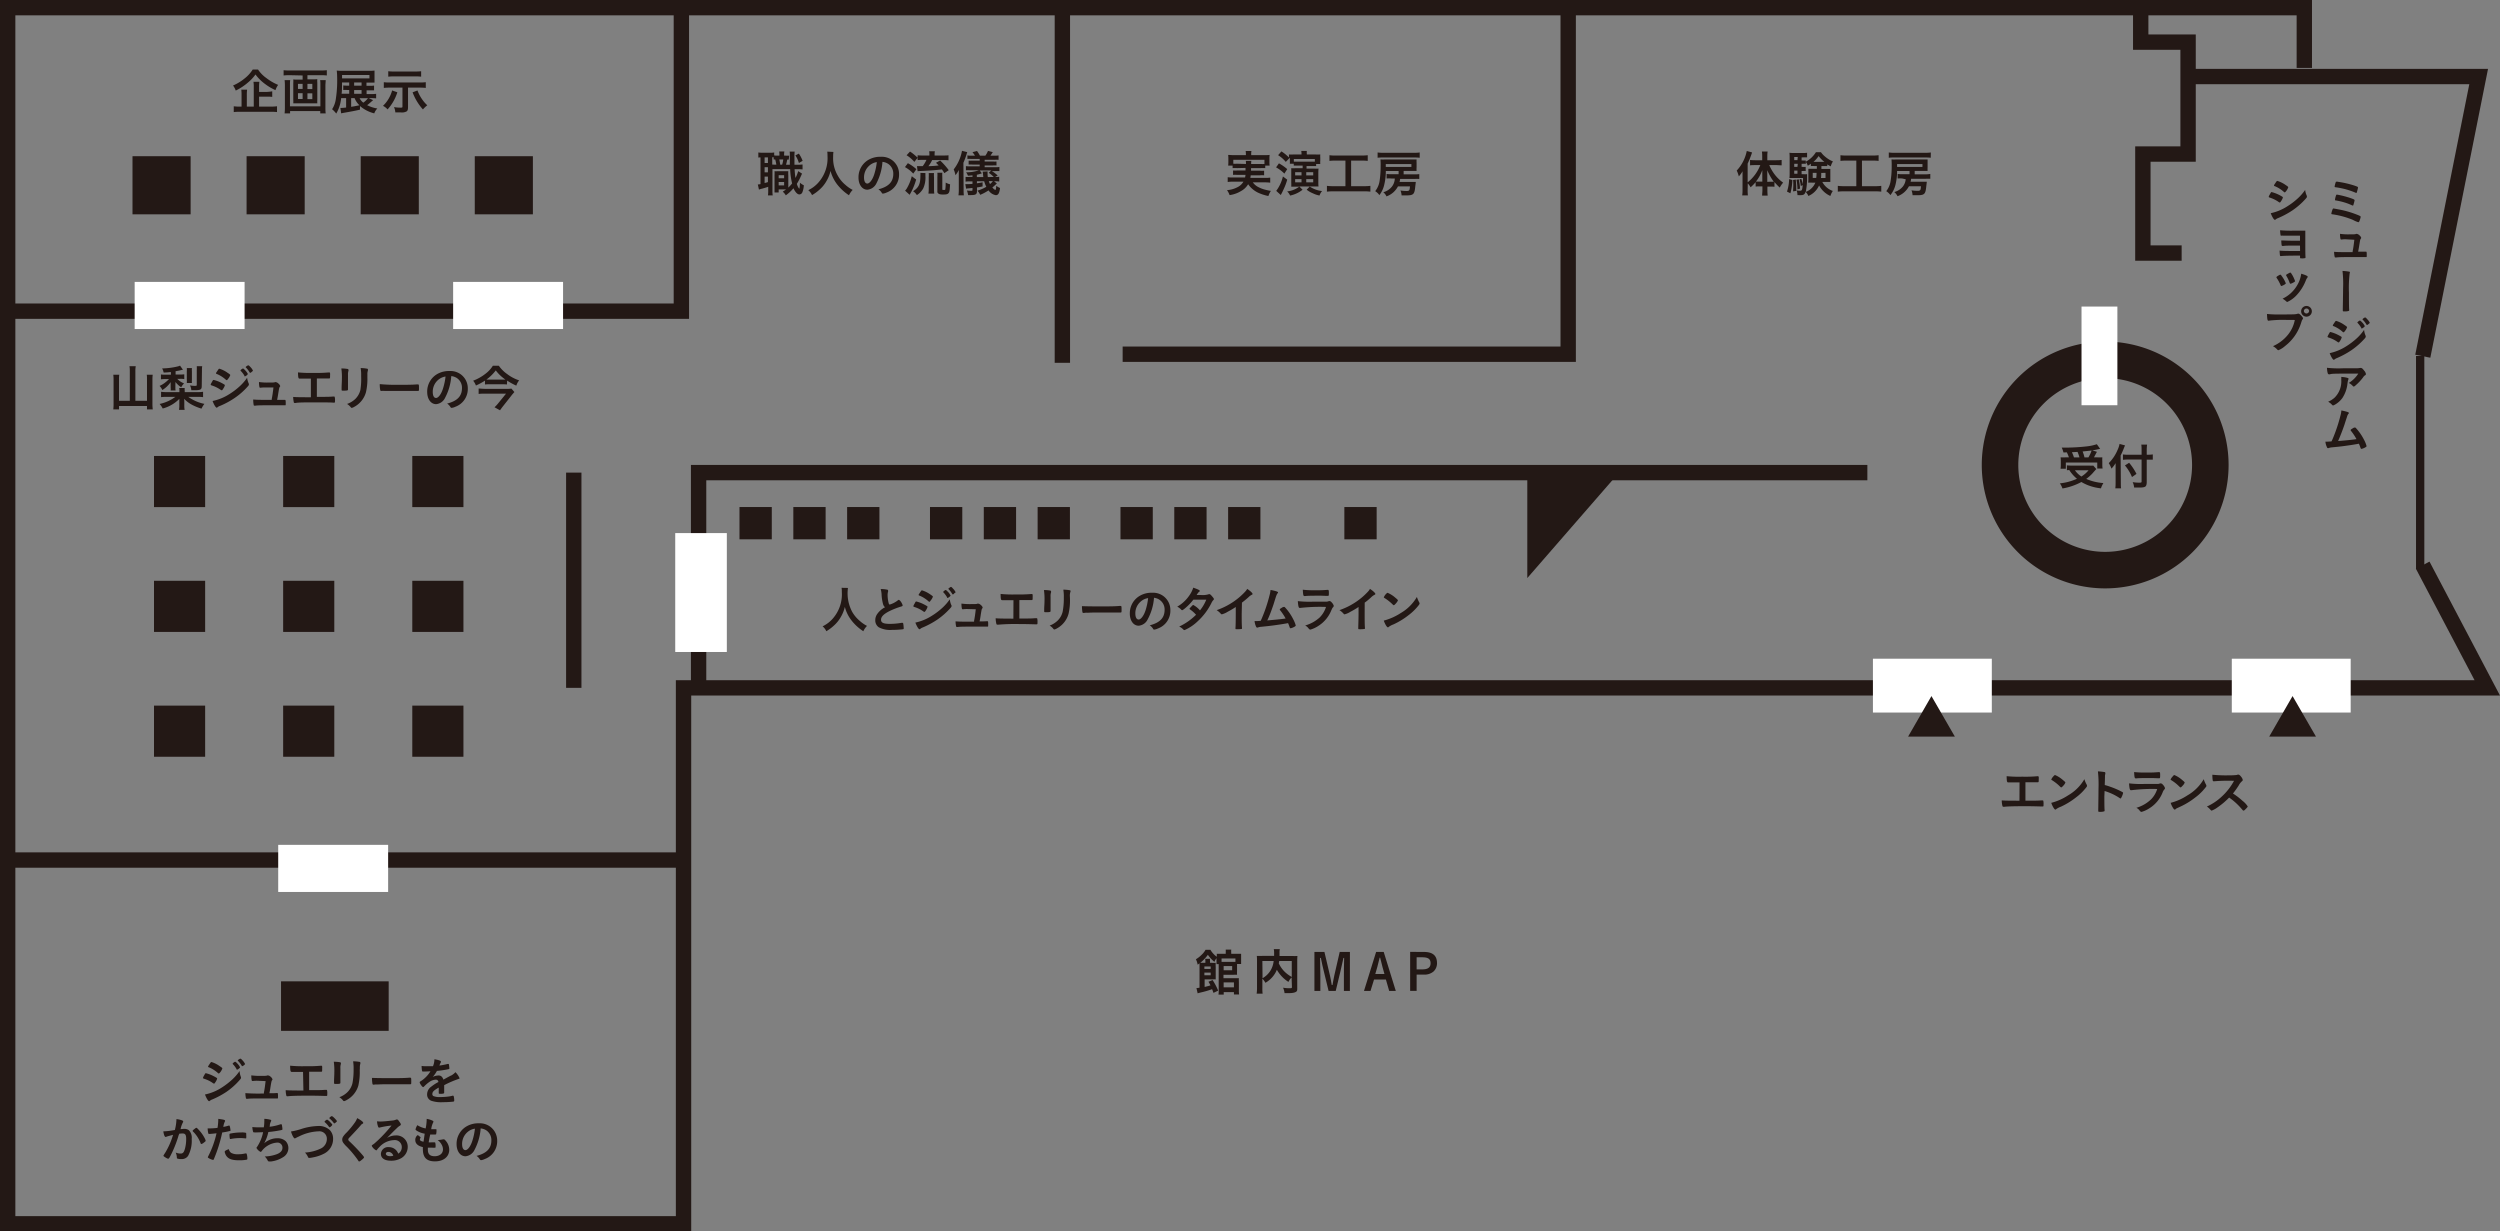 <svg xmlns="http://www.w3.org/2000/svg" viewBox="0 0 602.24 296.66"><rect x="0" y="0" width="602.24" height="296.66" fill="#808080" stroke="none"/><defs><style>.cls-1{fill:#231815;}.cls-2,.cls-3,.cls-5{fill:none;stroke:#231815;stroke-miterlimit:10;}.cls-2{stroke-width:8.8px;}.cls-3{stroke-width:3.7px;}.cls-4{fill:#fff;}.cls-5{stroke-width:2px;}</style></defs><title>p2_map</title><g id="レイヤー_2" data-name="レイヤー 2"><g id="テキスト"><rect class="cls-1" x="31.92" y="37.63" width="14" height="14"/><rect class="cls-1" x="59.4" y="37.63" width="14" height="14"/><rect class="cls-1" x="86.89" y="37.63" width="14" height="14"/><rect class="cls-1" x="37.1" y="109.84" width="12.32" height="12.32"/><rect class="cls-1" x="68.21" y="109.84" width="12.32" height="12.32"/><rect class="cls-1" x="99.32" y="109.84" width="12.32" height="12.32"/><rect class="cls-1" x="37.1" y="139.91" width="12.32" height="12.32"/><rect class="cls-1" x="68.21" y="139.91" width="12.32" height="12.32"/><rect class="cls-1" x="99.32" y="139.91" width="12.32" height="12.32"/><rect class="cls-1" x="37.1" y="169.98" width="12.32" height="12.32"/><rect class="cls-1" x="68.21" y="169.98" width="12.32" height="12.32"/><rect class="cls-1" x="99.32" y="169.98" width="12.32" height="12.32"/><rect class="cls-1" x="114.37" y="37.63" width="14" height="14"/><rect class="cls-1" x="67.7" y="236.4" width="25.93" height="11.93"/><rect class="cls-1" x="178.14" y="122.14" width="7.78" height="7.78"/><rect class="cls-1" x="191.11" y="122.14" width="7.78" height="7.78"/><rect class="cls-1" x="204.07" y="122.14" width="7.78" height="7.78"/><rect class="cls-1" x="224.03" y="122.14" width="7.78" height="7.78"/><rect class="cls-1" x="236.99" y="122.14" width="7.78" height="7.78"/><rect class="cls-1" x="249.96" y="122.14" width="7.78" height="7.78"/><rect class="cls-1" x="269.92" y="122.14" width="7.78" height="7.78"/><rect class="cls-1" x="282.88" y="122.14" width="7.78" height="7.78"/><rect class="cls-1" x="295.85" y="122.14" width="7.78" height="7.78"/><rect class="cls-1" x="323.85" y="122.14" width="7.78" height="7.78"/><path class="cls-2" d="M532.46,112a25.33,25.33,0,1,1-25.32-25.32A25.33,25.33,0,0,1,532.46,112Z"/><path class="cls-1" d="M486.5,188.48l-.77,0c-.65,0-.92,0-1.57,0l-.37,0c-.32,0-.38-.23-.4-1.5a29.91,29.91,0,0,0,3.78.12,31.49,31.49,0,0,0,3.61-.11h.13c.13,0,.18.05.21.2s0,.48,0,.76,0,.49-.19.49l-.6,0c-.15,0-.93,0-2.41,0v4.44c2.61,0,2.86,0,3.8-.07l.32,0a.21.21,0,0,1,.17.06,2.83,2.83,0,0,1,.07.91c0,.43,0,.5-.23.5h-.19c-.36,0-1.88-.07-3.93-.07-2.69,0-4.4.05-5.09.14a.79.79,0,0,1-.21,0,.24.24,0,0,1-.24-.16,5.47,5.47,0,0,1-.18-1.38c.73.06,1.44.07,4.27.08Z"/><path class="cls-1" d="M502.67,189a.6.6,0,0,1,.08.28c0,.12,0,.2-.2.42a12.52,12.52,0,0,1-2.43,2.38,18.23,18.23,0,0,1-3.66,2.25,4.63,4.63,0,0,0-1.12.58c-.09.1-.14.12-.21.12s-.21-.09-.39-.36a5.69,5.69,0,0,1-.6-1.27,13.43,13.43,0,0,0,4.07-1.81,10.63,10.63,0,0,0,3.91-3.89A6.36,6.36,0,0,0,502.67,189Zm-8-2c.21-.23.29-.29.4-.29a6.89,6.89,0,0,1,1.87,1.19c.46.37.6.52.6.64a2.38,2.38,0,0,1-.5.73c-.27.3-.4.41-.5.41s-.08,0-.57-.47a9.83,9.83,0,0,0-1.25-1,4.51,4.51,0,0,0-.5-.32.16.16,0,0,1-.07-.11A2.24,2.24,0,0,1,494.68,187Z"/><path class="cls-1" d="M506.93,191.9c0,.73,0,2.69.06,3.25v.06c0,.11,0,.19-.08.23a2.78,2.78,0,0,1-1,.13c-.38,0-.45,0-.45-.27v-.05c0-.31.06-3.77.06-5.19a29.31,29.31,0,0,0-.14-4.24,12.54,12.54,0,0,1,1.6.17c.12,0,.18.1.18.19a1,1,0,0,1,0,.27,1.8,1.8,0,0,0-.08.5s0,.74-.06,2.16a12.56,12.56,0,0,1,1.34.42,19.19,19.19,0,0,1,2.95,1.29.26.26,0,0,1,.14.21,4.41,4.41,0,0,1-.4,1.05c-.1.21-.16.27-.23.27a.35.35,0,0,1-.19-.09,13.5,13.5,0,0,0-3.64-1.71Z"/><path class="cls-1" d="M513.43,190.36h-.1c-.26,0-.37-.41-.45-1.65a24,24,0,0,0,3.64.14c2.4,0,3.05,0,3.28,0a1.48,1.48,0,0,0,.45-.09.53.53,0,0,1,.23-.05.7.7,0,0,1,.52.29,2.1,2.1,0,0,1,.54.85.53.53,0,0,1-.21.38,2.27,2.27,0,0,0-.38.71,7.94,7.94,0,0,1-3.12,3.74,7.06,7.06,0,0,1-1.93.9c-.17,0-.27-.07-.47-.31a2,2,0,0,0-.79-.67,8.64,8.64,0,0,0,3.5-2,6,6,0,0,0,1.52-2.53A41.12,41.12,0,0,0,513.43,190.36Zm3.92-4.26A24.29,24.29,0,0,0,520,186h.14c.16,0,.22.12.23.48,0,.15,0,.28,0,.4v.05c0,.43-.05.55-.2.55h-.26c-.22,0-1.12-.05-1.49-.05-1.8,0-3.09,0-3.79.08h-.1c-.31,0-.36-.18-.43-1.52A27.09,27.09,0,0,0,517.35,186.1Z"/><path class="cls-1" d="M531.42,189a.64.64,0,0,1,.09.28c0,.12,0,.2-.21.42a12.24,12.24,0,0,1-2.43,2.38,18.23,18.23,0,0,1-3.66,2.25c-.92.43-1,.45-1.11.58s-.15.12-.22.12-.2-.09-.38-.36a5.28,5.28,0,0,1-.6-1.27,13.49,13.49,0,0,0,4.06-1.81,10.63,10.63,0,0,0,3.91-3.89A6.36,6.36,0,0,0,531.42,189Zm-8-2c.2-.23.28-.29.39-.29a6.89,6.89,0,0,1,1.87,1.19c.46.37.6.52.6.64a2.2,2.2,0,0,1-.5.73c-.26.3-.4.41-.49.41s-.09,0-.58-.47a9.18,9.18,0,0,0-1.25-1,4.51,4.51,0,0,0-.5-.32.16.16,0,0,1-.07-.11A2.32,2.32,0,0,1,523.44,187Z"/><path class="cls-1" d="M540.23,192.93a5.17,5.17,0,0,1,1.24,1.34c0,.1-.16.29-.53.66s-.4.34-.48.34a.28.28,0,0,1-.18-.08c-.13-.16-.13-.16-.68-.78a15.59,15.59,0,0,0-2.61-2.28,18,18,0,0,1-2.72,2.31,6,6,0,0,1-1.47.83c-.12,0-.14,0-.42-.33a4.67,4.67,0,0,0-.75-.65,13,13,0,0,0,3.54-2.36,14.53,14.53,0,0,0,3-3.83,39.8,39.8,0,0,0-4.71.1h-.19a.2.2,0,0,1-.23-.19,8.32,8.32,0,0,1-.09-1.38,32.51,32.51,0,0,0,3.83.15,18.24,18.24,0,0,0,1.85-.07,1.21,1.21,0,0,0,.43-.11.3.3,0,0,1,.14,0c.21,0,.42.17.71.55a1.74,1.74,0,0,1,.36.71c0,.14,0,.19-.35.48a3.84,3.84,0,0,0-.64.9,20.87,20.87,0,0,1-1.37,1.91A16.6,16.6,0,0,1,540.23,192.93Z"/><path class="cls-1" d="M421,45.74a11.44,11.44,0,0,0,.06,1.33h-1.37a8.68,8.68,0,0,0,.08-1.34V42.55c0-.67,0-.67,0-1.29a6.51,6.51,0,0,1-.9,1.23,6.52,6.52,0,0,0-.5-1.4,9.68,9.68,0,0,0,2.42-4.72l1.28.35A23.54,23.54,0,0,1,421,39.43v4.5a9.91,9.91,0,0,0,3.05-4.16h-1.24c-.39,0-.84,0-1.23.06V38.54a11.7,11.7,0,0,0,1.26.06h1.67v-1a7.68,7.68,0,0,0-.07-1.09h1.37a7.59,7.59,0,0,0-.07,1.09v1h2.13a10.21,10.21,0,0,0,1.32-.07v1.3c-.39,0-.85-.06-1.29-.06h-1.69a10.21,10.21,0,0,0,1.34,2.31,9.51,9.51,0,0,0,2,1.92,5.7,5.7,0,0,0-.81,1.19,12.63,12.63,0,0,1-1.28-1.34V45a5,5,0,0,0-.84-.05h-.86v.92a9.81,9.81,0,0,0,.07,1.25h-1.34c0-.41.07-.84.07-1.26V44.9h-.81a5,5,0,0,0-.82.05V43.87a10.17,10.17,0,0,1-1.22,1.25,4.39,4.39,0,0,0-.68-.95Zm3.53-3.37c0-.62,0-.85,0-1.38A10,10,0,0,1,423,43.74c.28,0,.43,0,.77,0h.77Zm2,1.4a6.11,6.11,0,0,0,.76,0A13,13,0,0,1,425.73,41c0,.51,0,.93,0,1.37v1.44Z"/><path class="cls-1" d="M431.77,43.37a13.5,13.5,0,0,1-.47,3.19l-.82-.41a10.22,10.22,0,0,0,.51-3Zm7-3.37c0,.42,0,.48,0,.69H440c.48,0,.7,0,.92,0,0,.25,0,.55,0,.82V43c0,.42,0,.6,0,.83-.36,0-.56,0-.88,0h-1.05A4.55,4.55,0,0,0,441.52,46a4.69,4.69,0,0,0-.59,1.21,5.77,5.77,0,0,1-2.72-2.54,4.93,4.93,0,0,1-2.58,2.54,2.91,2.91,0,0,0-.68-1c-.22.66-.47.81-1.36.81L433,47a3.31,3.31,0,0,0-.2-1.14,3.64,3.64,0,0,0,.78.09c.5,0,.57-.13.69-1.35l-.47.2a8.73,8.73,0,0,0-.31-1.57l.43-.14a7.34,7.34,0,0,1,.36,1.39c0-.58.06-.9.07-1.6H432c-.36,0-.64,0-.93,0a9.37,9.37,0,0,0,.05-1V38a11.49,11.49,0,0,0-.05-1.2,7.28,7.28,0,0,0,1.16.06h2a6.34,6.34,0,0,0,1.09-.06v1.11a6.63,6.63,0,0,0-.88,0H434v.75h.23a4.4,4.4,0,0,0,.76,0v.31a6.49,6.49,0,0,0,2.46-2.31h1.21a4.94,4.94,0,0,0,1,1.07,6.81,6.81,0,0,0,1.89,1.16,4,4,0,0,0-.53,1.19c-.43-.23-.58-.32-.84-.48V40c-.28,0-.49,0-.81,0Zm-6.18,3.26a21.59,21.59,0,0,1,.12,2.16c0,.12,0,.31,0,.56l-.76.12c0-.59.05-.8.05-1.59a9.65,9.65,0,0,0-.05-1.14Zm.48-5.44h-.85v.75H433Zm0,1.64h-.85v.74H433Zm-.85,1.63v.76H433v-.76Zm1.08,2.1a11.75,11.75,0,0,1,.31,2.25l-.61.18a11.79,11.79,0,0,0-.24-2.3ZM437,40a5.78,5.78,0,0,0-.77,0v-.56a7.9,7.9,0,0,1-.74.49,2.69,2.69,0,0,0-.48-.91v.44a5.53,5.53,0,0,0-.76,0H434v.74h.21a5.5,5.5,0,0,0,.77,0v1a4.6,4.6,0,0,0-.77,0H434v.76h.39a6.63,6.63,0,0,0,.93,0c0,.2,0,.46,0,1a16.94,16.94,0,0,1-.32,3.27,4,4,0,0,0,2.31-2.23h-.81a6.21,6.21,0,0,0-.92,0,5.19,5.19,0,0,0,.05-.84V41.48c0-.37,0-.55,0-.82.25,0,.44,0,.91,0h1.13V40Zm-.32,1.64v1.22h.84a10.09,10.09,0,0,0,.08-1.22ZM439.5,39a6.93,6.93,0,0,1-1.4-1.41A7.47,7.47,0,0,1,436.86,39h2.64Zm-.77,2.66c0,.68,0,.89-.07,1.22h1.1V41.64Z"/><path class="cls-1" d="M444.85,38.69a11.11,11.11,0,0,0-1.49.07V37.39a9.87,9.87,0,0,0,1.5.08h6.2a11.44,11.44,0,0,0,1.49-.08v1.37a11.15,11.15,0,0,0-1.47-.07h-2.54v6.16h3.1a11.25,11.25,0,0,0,1.55-.08v1.4a11.79,11.79,0,0,0-1.56-.08h-7.35a12.39,12.39,0,0,0-1.56.08v-1.4a11.29,11.29,0,0,0,1.57.08h2.89V38.69Z"/><path class="cls-1" d="M458.24,43a5.91,5.91,0,0,0-1.1,0V41.91a7.6,7.6,0,0,0,1.16.05H460v-.77H457a13.66,13.66,0,0,1-.34,3.12A6.44,6.44,0,0,1,455.39,47a3.62,3.62,0,0,0-1-.95,5.1,5.1,0,0,0,1.05-2.47,21.57,21.57,0,0,0,.26-3.6,15.11,15.11,0,0,0-.05-1.57,11.4,11.4,0,0,0,1.27,0h6.38c.52,0,.82,0,1.05,0,0,.24,0,.42,0,.8v1.1a8.7,8.7,0,0,0,0,.87c-.3,0-.64,0-1,0h-2.11V42h2.62A6.92,6.92,0,0,0,465,41.9v1.17a9.23,9.23,0,0,0-1.15,0h-3.48c0,.27-.06.44-.12.71h2.9c.58,0,.75,0,1,0,0,.16,0,.16-.12,1.12-.18,1.89-.43,2.13-2.22,2.13l-1.08,0a3.55,3.55,0,0,0-.26-1.18,10.44,10.44,0,0,0,1.52.12c.3,0,.49-.06.59-.2s.11-.25.18-.9h-2.9a5.05,5.05,0,0,1-2.76,2.4,2.84,2.84,0,0,0-.77-1,4.13,4.13,0,0,0,2.08-1.36,3.34,3.34,0,0,0,.67-1.72Zm6.87-5a10.86,10.86,0,0,0-1.36-.06h-7.4A10.47,10.47,0,0,0,455,38V36.73a10.06,10.06,0,0,0,1.42.08h7.29a9.38,9.38,0,0,0,1.42-.08Zm-2,2.22v-.7H457v.7Z"/><path class="cls-1" d="M298,40.5a7,7,0,0,0-1.07,0v-.61h-1.07a6.64,6.64,0,0,0,.05-.86v-.85a8.11,8.11,0,0,0-.05-.86c.37,0,.7.05,1.27.05h3v-.27a4.28,4.28,0,0,0-.06-.72h1.4a3.12,3.12,0,0,0-.06.72v.27h3.17c.56,0,.88,0,1.27-.05a5.75,5.75,0,0,0-.05.84v.87a5.53,5.53,0,0,0,.05.86h-1.06v.61a7.59,7.59,0,0,0-1.09,0h-2.33c0,.22,0,.24,0,.62h2.15a6.14,6.14,0,0,0,1,0v1.11a6.44,6.44,0,0,0-1,0h-2.23a5.43,5.43,0,0,1-.09.62h3.6a7.32,7.32,0,0,0,1.19-.06v1.22a9.27,9.27,0,0,0-1.25-.08h-2.94a3.67,3.67,0,0,0,1.08,1,7.35,7.35,0,0,0,2,.79c.29.08.65.16,1.27.27a5.19,5.19,0,0,0-.6,1.23,11.32,11.32,0,0,1-2.16-.66,6.15,6.15,0,0,1-2.72-2.18A4.33,4.33,0,0,1,299,46a7.16,7.16,0,0,1-2.8,1,4.35,4.35,0,0,0-.62-1.19,6.63,6.63,0,0,0,2.49-.7,3.38,3.38,0,0,0,1.47-1.35H297a9.85,9.85,0,0,0-1.25.08V42.69a7.19,7.19,0,0,0,1.18.06h3a5.12,5.12,0,0,0,.11-.62h-2a6.36,6.36,0,0,0-1,0V41.07a6.36,6.36,0,0,0,1,0h2c0-.15,0-.37,0-.62Zm2.16-1a6,6,0,0,0-.05-.74h1.34a3.14,3.14,0,0,0-.05.74h2.3a5.79,5.79,0,0,0,.9,0V38.5h-7.5v.94a7,7,0,0,0,.9,0Z"/><path class="cls-1" d="M308.09,39.35a11.13,11.13,0,0,1,2,1.39l-.69,1.08a8.56,8.56,0,0,0-2-1.5Zm2,3.93a15.1,15.1,0,0,1-.88,2.34c-.29.62-.32.71-.52,1.06,0,0,0,.07-.08.16a.6.6,0,0,0-.07.14l-1.1-1a9.45,9.45,0,0,0,1.61-3.47ZM309.74,39a7.67,7.67,0,0,0-1.85-1.62l.8-.91a9.77,9.77,0,0,1,1.8,1.46,3.83,3.83,0,0,0,0-.72,8.4,8.4,0,0,0,1.14,0h1.9v-.09a4,4,0,0,0-.06-.76h1.34a4.07,4.07,0,0,0,0,.76v.09h2a9.27,9.27,0,0,0,1.24,0,6.4,6.4,0,0,0,0,.82v.66a4.66,4.66,0,0,0,0,.81h-1V40c-.33,0-.61,0-1.07,0h-1.24v.62h1.89a8.52,8.52,0,0,0,1,0,10,10,0,0,0-.05,1v2.3c0,.43,0,.72.05,1-.24,0-.68,0-1,0h-1.15a6,6,0,0,0,1,.56,6.29,6.29,0,0,0,2,.54,3.62,3.62,0,0,0-.62,1.08,6.16,6.16,0,0,1-1.57-.52,6.27,6.27,0,0,1-1.52-.88l.76-.78h-2.54l.79.79a7.21,7.21,0,0,1-3,1.4,3,3,0,0,0-.71-1,6,6,0,0,0,2.92-1.14h-.93c-.47,0-.66,0-1,0a9.54,9.54,0,0,0,0-1V41.52c0-.68,0-.68,0-1a7.87,7.87,0,0,0,1,0h1.74v-.62h-1.09c-.46,0-.7,0-1.05,0v-.46h-.94a5.72,5.72,0,0,0,0-.76V38Zm7-.7h-5.06v.64c.34,0,.44,0,.79,0h3.47c.36,0,.49,0,.8,0ZM312,41.48v.77h1.53v-.77Zm0,1.68v.77h1.53v-.77Zm2.67-.91h1.68v-.77h-1.68Zm0,1.68h1.68v-.77h-1.68Z"/><path class="cls-1" d="M321.74,38.69a11,11,0,0,0-1.48.07V37.39a9.71,9.71,0,0,0,1.5.08H328a11.38,11.38,0,0,0,1.48-.08v1.37a11.06,11.06,0,0,0-1.47-.07h-2.53v6.16h3.09a11.25,11.25,0,0,0,1.55-.08v1.4a11.69,11.69,0,0,0-1.56-.08h-7.35a12.39,12.39,0,0,0-1.56.08v-1.4a11.47,11.47,0,0,0,1.57.08h2.89V38.69Z"/><path class="cls-1" d="M335.14,43a6,6,0,0,0-1.11,0V41.91a7.75,7.75,0,0,0,1.17.05h1.72v-.77h-3.08a13.66,13.66,0,0,1-.34,3.12A6.32,6.32,0,0,1,332.28,47a3.34,3.34,0,0,0-1-.95,5.2,5.2,0,0,0,1.06-2.47,22.93,22.93,0,0,0,.25-3.6,12.59,12.59,0,0,0-.05-1.57,11.53,11.53,0,0,0,1.27,0h6.38c.52,0,.82,0,1.06,0a5.7,5.7,0,0,0,0,.8v1.1a6,6,0,0,0,0,.87c-.3,0-.65,0-1,0h-2.12V42h2.62a6.85,6.85,0,0,0,1.15-.06v1.17a9.13,9.13,0,0,0-1.15,0h-3.48c0,.27-.06.44-.12.71h2.9c.58,0,.76,0,1,0,0,.16,0,.16-.12,1.12-.18,1.89-.43,2.13-2.21,2.13l-1.08,0a3.85,3.85,0,0,0-.27-1.18,10.57,10.57,0,0,0,1.53.12c.3,0,.49-.06.58-.2s.11-.25.18-.9h-2.9a5,5,0,0,1-2.76,2.4,2.63,2.63,0,0,0-.77-1,4,4,0,0,0,2.08-1.36A3.34,3.34,0,0,0,336,43ZM342,38a11.13,11.13,0,0,0-1.37-.06h-7.4a10.56,10.56,0,0,0-1.37.06V36.73a10.06,10.06,0,0,0,1.42.08h7.29a9.53,9.53,0,0,0,1.43-.08Zm-2,2.22v-.7h-6.17v.7Z"/><path class="cls-1" d="M62.16,16.75a7.79,7.79,0,0,0,2,2.05A12.44,12.44,0,0,0,67,20.45a4.56,4.56,0,0,0-.64,1.27A13.52,13.52,0,0,1,63.55,20a10.39,10.39,0,0,1-2-2.06,10.24,10.24,0,0,1-1.89,2,13.39,13.39,0,0,1-2.87,1.88,4.61,4.61,0,0,0-.65-1.22A11.71,11.71,0,0,0,59,18.84a8.35,8.35,0,0,0,1.88-2.09Zm.25,8.93h2.87a10.66,10.66,0,0,0,1.45-.08V27a11.26,11.26,0,0,0-1.45-.07H57.79a11.47,11.47,0,0,0-1.48.07V25.6a8.84,8.84,0,0,0,1.36.08h.52V22.92a10.47,10.47,0,0,0-.06-1.32h1.4a9.23,9.23,0,0,0-.07,1.32v2.76h1.67V21a7.92,7.92,0,0,0-.07-1.29h1.42A9.84,9.84,0,0,0,62.41,21v1.14h1.91A10.47,10.47,0,0,0,65.58,22v1.34a10.63,10.63,0,0,0-1.25-.06H62.41Z"/><path class="cls-1" d="M69.73,18.11a12.8,12.8,0,0,0-1.41.07V16.91a11.61,11.61,0,0,0,1.39.07h7.6a12.61,12.61,0,0,0,1.42-.07v1.27a12.61,12.61,0,0,0-1.42-.07H74.06v1h1.38a6.15,6.15,0,0,0,1-.05,5.21,5.21,0,0,0,0,.87v4.12a6.06,6.06,0,0,0,0,.84c-.28,0-.46,0-1,0H71.65c-.55,0-.74,0-1,0a6.25,6.25,0,0,0,0-.84V20a5.75,5.75,0,0,0,0-.87,6.15,6.15,0,0,0,.95.05H72.9v-1Zm8.73,1.2c0,.39-.07.9-.07,1.29v5.16c0,.59,0,1.06.07,1.55H77.15v-.55H69.88v.55H68.56a13.9,13.9,0,0,0,.07-1.54V20.58a10.35,10.35,0,0,0-.07-1.27H69.9a7.86,7.86,0,0,0-.05,1v5.31h7.33V20.3a5.37,5.37,0,0,0-.06-1Zm-6.68.9v1.21H72.9V20.21Zm0,2.24v1.4H72.9v-1.4Zm2.28-1h1.18V20.21H74.06Zm0,2.43h1.18v-1.4H74.06Z"/><path class="cls-1" d="M89.88,24.12l-.88.77a4.39,4.39,0,0,1-.56.44,7.8,7.8,0,0,0,2.46.8,3.28,3.28,0,0,0-.74,1.18,8.34,8.34,0,0,1-3.44-1.77v.87c-.93.23-1.9.42-4.09.8l-.45.09L82,26h.2a10.14,10.14,0,0,0,1.18-.1V23.64H82.18A9,9,0,0,1,81,27.36a6.38,6.38,0,0,0-1-1.05,5.92,5.92,0,0,0,.86-2.22,29.1,29.1,0,0,0,.36-5.39A15,15,0,0,0,81.12,17a12.43,12.43,0,0,0,1.51.06h6.26A11.21,11.21,0,0,0,90.22,17c0,.32,0,.58,0,1v.9c0,.48,0,.68,0,1-.34,0-.79,0-1.25,0h-.69v.77H89a6.76,6.76,0,0,0,1.11-.05v1.14c-.33,0-.71,0-1.14,0h-.66v.9h1a8.29,8.29,0,0,0,1.3-.06V23.7a12,12,0,0,0-1.27-.06h-.52ZM84.12,20v-.14H82.39c0,1.26,0,2-.1,2.72h1.83v-.9h-.43a8.78,8.78,0,0,0-1,0V20.58a6.34,6.34,0,0,0,1,.05h.43ZM89,18.88v-.81h-6.6v.81Zm-4.41,4.76v2.09c.72-.11.72-.11,2-.37a4.74,4.74,0,0,1-1.17-1.72Zm2.51-3v-.77H85.31v.77Zm0,1.95v-.9H85.31v.9Zm-.47,1.06a2.94,2.94,0,0,0,.89,1.08,5.6,5.6,0,0,0,1.13-1.08Z"/><path class="cls-1" d="M95.72,22.23a11,11,0,0,1-2.36,4.13,3.43,3.43,0,0,0-1.1-.86,8,8,0,0,0,2.2-3.71Zm-1.88-1.12a11.11,11.11,0,0,0-1.38.07V19.8a8.75,8.75,0,0,0,1.41.07h7.3a10.72,10.72,0,0,0,1.4-.07v1.38a11,11,0,0,0-1.38-.07h-2.9v4.64c0,.66-.08.92-.38,1.11a2.42,2.42,0,0,1-1.37.22c-.48,0-.91,0-1.31,0a3.45,3.45,0,0,0-.32-1.28,10.34,10.34,0,0,0,1.45.13c.54,0,.59,0,.59-.29V21.11Zm7.61-2.64A11.85,11.85,0,0,0,100,18.4H94.9a12.57,12.57,0,0,0-1.37.07V17.16a11,11,0,0,0,1.39.07h5.15a11.55,11.55,0,0,0,1.38-.07Zm-.88,3.32a9.28,9.28,0,0,0,1.27,2.35,8.16,8.16,0,0,0,1.09,1.22,7.49,7.49,0,0,0-1.05,1,12.84,12.84,0,0,1-2.49-4.12Z"/><path class="cls-1" d="M190,38.45h-.36a10.26,10.26,0,0,1-.29,1.23h.92q0-1.45,0-2.34a4.25,4.25,0,0,0-.05-.82h1.21a11.3,11.3,0,0,0-.05,1.41c0,.47,0,.95,0,1.75h.67a8.15,8.15,0,0,0,1.28-.06v1.2a8.62,8.62,0,0,0-1.28-.06h-.64c.07,1,.12,1.5.22,2.11a7.8,7.8,0,0,0,.65-1.64l.93.6c-.07.14-.15.33-.25.55a14.78,14.78,0,0,1-1,1.9,3.2,3.2,0,0,0,.56,1.18c.09,0,.16-.54.19-1.44a4.42,4.42,0,0,0,.93.62,5.32,5.32,0,0,1-.35,1.67.8.8,0,0,1-.71.53c-.49,0-1-.55-1.44-1.49a10.14,10.14,0,0,1-1.84,1.71,3.4,3.4,0,0,0-.74-.89,8,8,0,0,0,.8-.55h-1.78v.75h-1c0-.33,0-.61,0-1V42.24a7.5,7.5,0,0,0,0-1,4.41,4.41,0,0,0,.73,0h1.84c.33,0,.46,0,.75,0a8.34,8.34,0,0,0,0,1v2.95a9.68,9.68,0,0,0,.92-1,15.76,15.76,0,0,1-.47-3.44h-4.27v5.1a7.59,7.59,0,0,0,.06,1.22H185a8.2,8.2,0,0,0,.06-1.23V45c-.59.2-1.06.33-1.45.44a4.08,4.08,0,0,0-.78.24l-.27-1.24a3.68,3.68,0,0,0,.64-.09V37.91a3.53,3.53,0,0,0-.52.05V36.73a6.12,6.12,0,0,0,1,.06h1.82a5,5,0,0,0,1-.06v.71a3.94,3.94,0,0,0,.72.05h.54v-.07a4.62,4.62,0,0,0-.06-.94h1.25a4.74,4.74,0,0,0-.06.94v.07h.41a5.5,5.5,0,0,0,.81,0Zm-5.81.81h.8V37.91h-.8Zm0,2.26h.8V40.28h-.8Zm0,2.57c.44-.11.51-.14.8-.22V42.54h-.8Zm2.83-4.42c-.05-.32-.16-.85-.27-1.25l-.38,0v-.53l-.34,0v1.76Zm.56,3.28h1.31V42.2h-1.31Zm0,1.71h1.31v-.81h-1.31Zm.15-6.24a9.39,9.39,0,0,1,.21,1.25h.48a7.24,7.24,0,0,0,.26-1.25ZM192.44,37a7.94,7.94,0,0,1,.91,1.74l-.9.53a6.06,6.06,0,0,0-.85-1.83Z"/><path class="cls-1" d="M200.77,36.6a8.58,8.58,0,0,0-.07,1.19,8.25,8.25,0,0,0,1.13,4.54,7.72,7.72,0,0,0,1.81,2.19,8.17,8.17,0,0,0,1.77,1.23,4.38,4.38,0,0,0-.89,1.29,11.7,11.7,0,0,1-2.92-2.71,9.13,9.13,0,0,1-1.53-3.16,8.17,8.17,0,0,1-.91,2.33,7.93,7.93,0,0,1-1.76,2.2A9.94,9.94,0,0,1,195.61,47a3.29,3.29,0,0,0-.9-1.19,7.61,7.61,0,0,0,2.52-1.93,8.85,8.85,0,0,0,2.11-6.35,5.39,5.39,0,0,0-.06-1Z"/><path class="cls-1" d="M211.13,44.16a2.67,2.67,0,0,1-2.19,1.54c-1.24,0-2.13-1.22-2.13-2.92a4.83,4.83,0,0,1,2.6-4.39,5.69,5.69,0,0,1,2.81-.62,4.14,4.14,0,0,1,4.36,4.14,4.58,4.58,0,0,1-3,4.47,3.06,3.06,0,0,1-.86.26c-.15,0-.21,0-.36-.28a2.47,2.47,0,0,0-.76-.75c2.47-.64,3.59-1.8,3.59-3.74A2.83,2.83,0,0,0,214,39.5a3.17,3.17,0,0,0-1.42-.51A13.17,13.17,0,0,1,211.13,44.16Zm-1.73-4.25a3.75,3.75,0,0,0-1.26,2.84c0,.93.3,1.47.8,1.47s1.22-.83,1.67-2.26a14.93,14.93,0,0,0,.61-2.91A3.45,3.45,0,0,0,209.4,39.91Z"/><path class="cls-1" d="M218.7,39.31a10.15,10.15,0,0,1,2.06,1.45L220,41.82A8,8,0,0,0,218,40.25Zm2,3.94a15.7,15.7,0,0,1-1.15,2.92c-.1.17-.12.22-.26.47a2.52,2.52,0,0,0-.16.29l-1.1-1a2.77,2.77,0,0,0,.52-.72,10.59,10.59,0,0,0,1.09-2.76ZM220.26,39a7.74,7.74,0,0,0-1.87-1.6l.83-.89A11.51,11.51,0,0,1,221.05,38v-.6a8.42,8.42,0,0,0,1.25.06h1.59v-.13a4.48,4.48,0,0,0-.06-.89h1.37a4.47,4.47,0,0,0-.06.9v.12h2.08c.57,0,.94,0,1.27-.06v1.22a9.91,9.91,0,0,0-1.26-.06h-2.68a7.9,7.9,0,0,1-.9,1.48c1.3-.06,1.34-.06,2.46-.18-.19-.21-.31-.33-.64-.64l1-.56A16.57,16.57,0,0,1,228.55,41l-1.06.71a8.85,8.85,0,0,0-.59-.9c-1.41.17-2.63.26-4.11.33-1.19.06-1.34.06-1.74.11l-.15-1.23c.15,0,.63,0,1.22,0h.16a7.51,7.51,0,0,0,.9-1.51h-.89a10.45,10.45,0,0,0-1.24.06v-.56Zm2.67,2.69c0,.21,0,.27,0,.7a6.26,6.26,0,0,1-.53,3A4.57,4.57,0,0,1,220.87,47a3,3,0,0,0-.91-.93c1.34-.86,1.76-1.74,1.76-3.67a6.28,6.28,0,0,0,0-.75Zm.72,4.95a7.45,7.45,0,0,0,.08-1.12V42.69a8.77,8.77,0,0,0,0-1H225a6.54,6.54,0,0,0,0,1v2.83a10.56,10.56,0,0,0,.06,1.11ZM227,45.48c0,.24,0,.28.31.28s.37,0,.41-.15a11,11,0,0,0,.09-1.63,4.11,4.11,0,0,0,1.06.42c-.09,1.52-.13,1.82-.36,2.11s-.55.35-1.31.35-1-.09-1.21-.29-.18-.28-.18-.67V42.72a7.4,7.4,0,0,0,0-1.11H227a9,9,0,0,0,0,1.07Z"/><path class="cls-1" d="M232.13,45.64a11.06,11.06,0,0,0,.06,1.41h-1.3a9.1,9.1,0,0,0,.08-1.37V42.43c0-.47,0-1,0-1.49a6.69,6.69,0,0,1-.8,1.27,6.41,6.41,0,0,0-.43-1.4,10.2,10.2,0,0,0,2-4.48l1.27.32a5.35,5.35,0,0,0-.18.56,18.41,18.41,0,0,1-.75,2Zm7.58-3a4.26,4.26,0,0,0,1-.07v1.16a5.16,5.16,0,0,0-1-.06h-.25l.68.52-.32.3c-.38.35-.54.49-.77.68.29.33.59.57.72.57s.18-.24.23-1a2.84,2.84,0,0,0,.9.54c-.13,1.23-.42,1.74-1,1.74a2.68,2.68,0,0,1-1.77-1.16,10.77,10.77,0,0,1-2,1.07,4.42,4.42,0,0,0-.67-1A9.56,9.56,0,0,0,237.6,45a6.3,6.3,0,0,1-.51-1.33h-1.75v.48c.48-.06.71-.1,1.36-.23v1c-.66.13-.88.17-1.35.23V46c0,.83-.3,1-1.57,1l-.56,0a5.54,5.54,0,0,0-.29-1.11,7,7,0,0,0,1,.07c.27,0,.34,0,.34-.25v-.43l-1.08.11a2.36,2.36,0,0,0-.46.07l-.19-1.1h.34c.33,0,.86,0,1.39-.07v-.59h-.67a5.15,5.15,0,0,0-1,.06V42.61a4.85,4.85,0,0,0,1,0h.67v-.37l-1.1.1a2.68,2.68,0,0,0-.45-.83,9.33,9.33,0,0,0,3.1-.49h-2.14a7.59,7.59,0,0,0-1,0v-1a6.42,6.42,0,0,0,1,.05H236v-.42h-1.72a5.56,5.56,0,0,0-.94,0v-.95a8.33,8.33,0,0,0,.94,0H236v-.41h-2a6.56,6.56,0,0,0-.95,0V37.44a5,5,0,0,0,.95.06h.86a5.35,5.35,0,0,0-.6-.84l1.1-.29a9.62,9.62,0,0,1,.71,1.13h1.3a5.42,5.42,0,0,0,.63-1.15l1.16.3c-.21.33-.37.56-.56.85h1a4.85,4.85,0,0,0,.95-.06V38.5a6.23,6.23,0,0,0-.95,0h-2.4v.41h1.92a8,8,0,0,0,.93,0v.95a6.35,6.35,0,0,0-.93,0h-1.92v.42h2.55a4.71,4.71,0,0,0,1-.06v1a7.41,7.41,0,0,0-1,0h-.83a6.87,6.87,0,0,1,1.42,1.07Zm-.31,0a6.36,6.36,0,0,0-1.22-1l.6-.58H236l.52.69a8.88,8.88,0,0,1-1.2.35v.55h1.56c-.06-.48-.06-.48-.08-.75a3.32,3.32,0,0,0-.09-.55l1.19-.06c0,.18,0,.28,0,.36,0,.28,0,.73.07,1Zm-1.2,1c.11.3.18.48.28.7a3.82,3.82,0,0,0,.7-.7Z"/><path class="cls-1" d="M204.27,141.63a9.52,9.52,0,0,0,1,5.73,8,8,0,0,0,1.81,2.18,8.28,8.28,0,0,0,1.78,1.24,4.28,4.28,0,0,0-.89,1.28,11.57,11.57,0,0,1-2.93-2.71,9,9,0,0,1-1.52-3.15,8.29,8.29,0,0,1-.91,2.32,8.16,8.16,0,0,1-1.76,2.21,10.67,10.67,0,0,1-1.79,1.33,3.37,3.37,0,0,0-.9-1.18,7.63,7.63,0,0,0,2.52-1.94,8.86,8.86,0,0,0,2.11-6.34,5.39,5.39,0,0,0-.06-1Z"/><path class="cls-1" d="M212.72,145.5a10.38,10.38,0,0,1-.35-2.32,5.72,5.72,0,0,0-.22-1.28,7.16,7.16,0,0,1,1.53.14c.18,0,.26.13.26.26a.63.63,0,0,1,0,.2,2.81,2.81,0,0,0-.12.82,8.18,8.18,0,0,0,.26,2c.07.23.14.31.27.31a5.79,5.79,0,0,0,1.92-1c.16-.12.18-.13.24-.13s.22.09.4.31a3,3,0,0,1,.54,1c0,.13-.09.22-.29.28a19,19,0,0,0-2.8,1.08c-1.46.72-2.12,1.38-2.12,2.12s.61,1,2.16,1a16.68,16.68,0,0,0,2.82-.26l.15,0a.22.22,0,0,1,.21.15,9.1,9.1,0,0,1,.12,1.14c0,.17,0,.23-.21.27a22.87,22.87,0,0,1-2.62.15,5.79,5.79,0,0,1-3.19-.64,2,2,0,0,1-.83-1.68,2.58,2.58,0,0,1,.48-1.52,5.12,5.12,0,0,1,1.88-1.62A1.36,1.36,0,0,1,212.72,145.5Z"/><path class="cls-1" d="M223,147.09c-.17.26-.22.31-.32.31s-.08,0-.6-.35a7.64,7.64,0,0,0-1.81-.83c-.19-.07-.25-.12-.25-.2a2.26,2.26,0,0,1,.29-.59l.12-.23c.13-.24.19-.31.29-.31a8.31,8.31,0,0,1,1.75.65c.36.18.81.44.91.51a.22.22,0,0,1,.06.15A3.11,3.11,0,0,1,223,147.09Zm6.17-1.37a.62.62,0,0,1,.06.26c0,.16-.06.25-.29.51a17.4,17.4,0,0,1-3.23,2.83,21.1,21.1,0,0,1-3.41,1.83,1.79,1.79,0,0,0-.59.33c-.11.08-.14.1-.2.1-.23,0-.64-.66-1-1.6a12,12,0,0,0,3.92-1.61,17.06,17.06,0,0,0,2.64-2,11.74,11.74,0,0,0,1.73-2A4.6,4.6,0,0,0,229.15,145.72Zm-5-1c-.16.2-.22.25-.3.25a.28.28,0,0,1-.18-.1,7.53,7.53,0,0,0-2.22-1.4c-.12,0-.17-.1-.17-.17a.29.29,0,0,1,.07-.18c.58-.88.6-.91.73-.91a6.85,6.85,0,0,1,1.92.93c.58.39.71.49.71.61A2.93,2.93,0,0,1,224.13,144.73Zm4-.79a5.73,5.73,0,0,0-.89-1.21c-.06-.06-.07-.08-.07-.11s.07-.15.27-.3.27-.18.34-.18.21.1.51.42a3,3,0,0,1,.66.92c0,.13-.54.56-.7.56S228.14,144,228.1,143.94Zm1.68-.9a.82.82,0,0,1-.33.17s-.06,0-.12-.11a5.91,5.91,0,0,0-.9-1.17c-.05,0-.06-.07-.06-.08s.48-.45.63-.45.26.13.5.4a3.21,3.21,0,0,1,.64.88C230.14,142.77,230,142.85,229.78,143Z"/><path class="cls-1" d="M233,146.71a7.84,7.84,0,0,0-1,.06.16.16,0,0,1-.09,0c-.1,0-.18-.06-.2-.2a5.41,5.41,0,0,1-.1-1.17,15.07,15.07,0,0,0,2.46.12c1.09,0,1.2,0,1.42-.11l.13,0a1.08,1.08,0,0,1,.68.36,1.09,1.09,0,0,1,.42.58.38.38,0,0,1-.09.21c-.15.19-.15.19-.34,1.33-.14,1-.21,1.33-.3,1.73a.15.15,0,0,0,0,.07c1.07,0,1.27,0,1.79-.05h.07c.17,0,.2.12.2.74s0,.57-.18.57l-.57,0c-.4,0-1.68,0-2.82,0-1.86,0-3.25,0-3.76.09h-.1c-.17,0-.24,0-.29-.13a5.73,5.73,0,0,1-.14-1.23c.84.07,1.17.08,4.46.08a1.62,1.62,0,0,0,0-.2c.16-.76.3-1.77.41-2.79Z"/><path class="cls-1" d="M244.14,144.58h-.77c-.64,0-.92,0-1.57,0l-.37,0c-.31,0-.37-.22-.39-1.5a29.61,29.61,0,0,0,3.77.12,35,35,0,0,0,3.61-.1.39.39,0,0,1,.14,0c.13,0,.18.05.2.21s0,.48,0,.75,0,.5-.19.5l-.6,0h-2.41V149c2.62,0,2.87,0,3.8-.08l.33,0a.22.22,0,0,1,.17.06,3.25,3.25,0,0,1,.07.91c0,.43,0,.51-.23.51l-.19,0c-.36,0-1.89-.07-3.94-.07a49.49,49.49,0,0,0-5.08.15l-.22,0a.24.24,0,0,1-.24-.16,6.49,6.49,0,0,1-.18-1.38c.73.06,1.44.08,4.27.09Z"/><path class="cls-1" d="M253.08,145.74c0,.28,0,.83,0,1.17,0,.12,0,.24,0,.28,0,.24-.17.29-1.1.29-.36,0-.44,0-.44-.25V147c0-.94.08-1.45.08-2.3a14.78,14.78,0,0,0-.14-2.56,9.21,9.21,0,0,1,1.46.11c.16,0,.26.12.26.26a.38.38,0,0,1,0,.17,2.78,2.78,0,0,0-.12,1.05Zm4.67-1.56a14.22,14.22,0,0,1-.34,3.67,5.72,5.72,0,0,1-2.8,3.53,1.91,1.91,0,0,1-.61.26.27.27,0,0,1-.23-.13,3.26,3.26,0,0,0-.91-.81,5.58,5.58,0,0,0,1.94-1.22A4.37,4.37,0,0,0,256,147.3a17.21,17.21,0,0,0,.27-3.36,10.11,10.11,0,0,0-.12-1.89,8.43,8.43,0,0,1,1.52.13c.15,0,.23.1.23.22a.55.55,0,0,1-.05.21,2.85,2.85,0,0,0-.12,1.07Z"/><path class="cls-1" d="M265,146.08c2.19,0,3.45,0,4.66-.11h.16c.36,0,.36,0,.36,1,0,.49,0,.58-.24.58h-.05c-.79,0-1.23,0-4.7,0-1.27,0-1.9,0-3,.05h-.35a2.88,2.88,0,0,0-.67.05H261a.22.22,0,0,1-.24-.17,7.82,7.82,0,0,1-.12-1.46C261.64,146.05,262.49,146.08,265,146.08Z"/><path class="cls-1" d="M276.48,149.19a2.65,2.65,0,0,1-2.18,1.54c-1.25,0-2.13-1.22-2.13-2.92a4.83,4.83,0,0,1,2.6-4.39,5.56,5.56,0,0,1,2.81-.63,4.15,4.15,0,0,1,4.36,4.15,4.56,4.56,0,0,1-3,4.46,2.89,2.89,0,0,1-.87.27c-.14,0-.2,0-.35-.28a2.59,2.59,0,0,0-.76-.75c2.47-.64,3.59-1.8,3.59-3.75a2.8,2.8,0,0,0-1.17-2.36A2.91,2.91,0,0,0,278,144,13,13,0,0,1,276.48,149.19Zm-1.72-4.25a3.7,3.7,0,0,0-1.26,2.84c0,.92.3,1.46.8,1.46s1.21-.82,1.67-2.25a14.93,14.93,0,0,0,.61-2.91A3.45,3.45,0,0,0,274.76,144.94Z"/><path class="cls-1" d="M285.42,146.58c-.36.29-.55.41-.64.41s-.11,0-.34-.24a3.38,3.38,0,0,0-.85-.61,8.58,8.58,0,0,0,2.79-2.52,6.91,6.91,0,0,0,1.07-2.06c1.27.46,1.57.62,1.57.79s0,.11-.15.19a3.3,3.3,0,0,0-.6.79h1a4.94,4.94,0,0,0,1.84-.16.45.45,0,0,1,.2-.05c.17,0,.34.13.71.57s.39.48.39.61,0,.17-.17.31a2.8,2.8,0,0,0-.42.67,15,15,0,0,1-3.32,4.4,10.88,10.88,0,0,1-3.14,2.11.46.46,0,0,1-.3-.14,2.94,2.94,0,0,0-1-.71,14.56,14.56,0,0,0,4.07-2.85l-.34-.35a7.67,7.67,0,0,0-1.14-.95c-.07-.06-.1-.1-.1-.15s.16-.24.58-.67c.2-.2.25-.24.32-.24a5.62,5.62,0,0,1,1.62,1.31,10.21,10.21,0,0,0,1.52-2.59l-3.11,0A13,13,0,0,1,285.42,146.58Z"/><path class="cls-1" d="M299.12,147.81c0,1.51,0,2.62.07,3.44v.08c0,.13,0,.18-.16.19a6.78,6.78,0,0,1-1,.06c-.38,0-.41,0-.41-.22v-.06c.05-.62.07-2,.07-3.49v-1.59a19.2,19.2,0,0,1-1.91,1.13,5.18,5.18,0,0,1-1.44.64.33.33,0,0,1-.25-.14,4.53,4.53,0,0,0-1-.87,16.65,16.65,0,0,0,3.48-1.66,16.21,16.21,0,0,0,3.48-2.9,3.23,3.23,0,0,0,.4-.56c.75.5,1.29,1,1.29,1.23,0,.07-.05.13-.19.19a3.22,3.22,0,0,0-.86.65c-.53.47-1.05.89-1.51,1.24Z"/><path class="cls-1" d="M306.38,149.36c1.42-.12,2.61-.25,3.32-.37a13.66,13.66,0,0,0-1.33-2,.27.27,0,0,1-.08-.17c0-.1.14-.2.6-.48a.77.77,0,0,1,.42-.14.26.26,0,0,1,.23.1,12.14,12.14,0,0,1,2,2.89,7,7,0,0,1,.6,1.48c0,.11-.12.22-.4.36a3.06,3.06,0,0,1-.83.32q-.15,0-.24-.24a7.62,7.62,0,0,0-.38-1c-1,.18-1.75.3-2.24.37-1.67.24-2.11.3-4.2.51a2.75,2.75,0,0,0-.88.19l-.13,0a.26.26,0,0,1-.23-.17,4.06,4.06,0,0,1-.39-1.39h.32c.25,0,.25,0,1.15-.06l.26-.56a37.24,37.24,0,0,0,1.89-5.64,6.52,6.52,0,0,0,.22-1.24,9.46,9.46,0,0,1,1.45.34c.25.09.36.16.36.27s0,.09-.16.25a2.87,2.87,0,0,0-.26.55c-.05.11-.17.49-.64,2-.36,1.08-1,2.88-1.53,3.93Z"/><path class="cls-1" d="M313.2,146.45h-.1c-.27,0-.37-.41-.46-1.64a25,25,0,0,0,3.65.13c2.4,0,3,0,3.27,0a1.6,1.6,0,0,0,.46-.1.64.64,0,0,1,.23-.05.7.7,0,0,1,.51.29,2,2,0,0,1,.54.85.59.59,0,0,1-.2.39c-.1.08-.16.19-.39.7a7.9,7.9,0,0,1-3.11,3.75,7.06,7.06,0,0,1-1.93.9c-.17,0-.27-.08-.47-.32a2.18,2.18,0,0,0-.79-.67,8.82,8.82,0,0,0,3.5-1.94,6.19,6.19,0,0,0,1.52-2.53A42.09,42.09,0,0,0,313.2,146.45Zm3.92-4.26c1.24,0,1.24,0,2.62-.09h.15c.15,0,.21.12.23.48,0,.14,0,.27,0,.39V143c0,.43-.05.55-.21.55h-.25c-.23,0-1.13-.05-1.5-.05-1.8,0-3.08,0-3.79.09h-.09c-.32,0-.36-.18-.44-1.53A25.27,25.27,0,0,0,317.12,142.19Z"/><path class="cls-1" d="M328.74,147.81c0,1.51,0,2.62.07,3.44v.08c0,.13,0,.18-.15.19a6.84,6.84,0,0,1-1.06.06c-.37,0-.4,0-.4-.22v-.06c0-.62.07-2,.07-3.49v-1.59a19.2,19.2,0,0,1-1.91,1.13,5.18,5.18,0,0,1-1.44.64.31.31,0,0,1-.25-.14,4.53,4.53,0,0,0-1-.87,16.9,16.9,0,0,0,3.48-1.66,16.21,16.21,0,0,0,3.48-2.9,2.76,2.76,0,0,0,.39-.56c.76.5,1.3,1,1.3,1.23,0,.07-.05.13-.19.19a3.36,3.36,0,0,0-.87.65c-.52.47-1,.89-1.51,1.24Z"/><path class="cls-1" d="M341.88,145.1a.64.64,0,0,1,.09.27c0,.12-.05.2-.21.42a12.84,12.84,0,0,1-2.43,2.39,18.19,18.19,0,0,1-3.66,2.24,4.39,4.39,0,0,0-1.12.59c-.09.09-.14.12-.21.12s-.21-.1-.39-.36a5.69,5.69,0,0,1-.6-1.27,14,14,0,0,0,4.07-1.81,10.78,10.78,0,0,0,3.91-3.89A6.85,6.85,0,0,0,341.88,145.1Zm-8-2c.21-.23.29-.29.4-.29a6.89,6.89,0,0,1,1.87,1.19c.46.37.6.53.6.65a2.65,2.65,0,0,1-.5.73c-.27.3-.4.41-.49.41s-.09,0-.58-.47a10.94,10.94,0,0,0-1.25-1l-.5-.32c-.05,0-.07-.07-.07-.11A2.33,2.33,0,0,1,333.89,143.08Z"/><path class="cls-1" d="M31.27,89.37a6.89,6.89,0,0,0-.08-1.16H32.7a6.75,6.75,0,0,0-.09,1.16v7.18h2.8V91.37c0-.44,0-.74-.06-1.1h1.44a8.42,8.42,0,0,0-.07,1.12V97.2a11.11,11.11,0,0,0,.08,1.43H35.41V97.8H28.67v.83H27.29a11.17,11.17,0,0,0,.07-1.39V91.41a8.21,8.21,0,0,0-.07-1.14h1.44a6.94,6.94,0,0,0-.06,1.13v5.15h2.6Z"/><path class="cls-1" d="M41.16,89.62c-.66.07-.91.1-1.74.13a3.22,3.22,0,0,0-.36-1,16.66,16.66,0,0,0,3.8-.49,2.55,2.55,0,0,0,.51-.18l.71,1-.15,0-.25.06-.24.06c-.26.07-.61.13-1.14.22v.81h1a9,9,0,0,0,1.09-.06v1.15a5.14,5.14,0,0,0-1-.06H42.7a4.34,4.34,0,0,0,1.64,1.1,3.41,3.41,0,0,0-.68.94A5.57,5.57,0,0,1,42.25,92a1.89,1.89,0,0,1,0,.53v.81a3.32,3.32,0,0,0,.05.72H41.11a3.23,3.23,0,0,0,0-.7v-.77c0-.09,0-.27,0-.54a6.86,6.86,0,0,1-2,1.91,3.56,3.56,0,0,0-.67-1,5.83,5.83,0,0,0,1.27-.75,7.68,7.68,0,0,0,1-.89h-.94a7.47,7.47,0,0,0-1,.06V90.2a6,6,0,0,0,1.13.06h1.28Zm6.38,4.84a8.68,8.68,0,0,0,1.38-.08v1.29a10.49,10.49,0,0,0-1.38-.07H45.35a10,10,0,0,0,3.89,1.69,6.14,6.14,0,0,0-.7,1.15,12.53,12.53,0,0,1-2.19-.88,7.23,7.23,0,0,1-2-1.5,7,7,0,0,1,.05.79v.69a5.16,5.16,0,0,0,.08,1.19H43.12a6,6,0,0,0,.08-1.19v-.69c0-.51,0-.51,0-.76a8.8,8.8,0,0,1-4,2.32,5.22,5.22,0,0,0-.75-1.1,9.7,9.7,0,0,0,3.8-1.71H40.16a10.26,10.26,0,0,0-1.36.07V94.38a8.75,8.75,0,0,0,1.36.08h3.06v-.32a2.68,2.68,0,0,0-.06-.68H44.5a3.2,3.2,0,0,0,0,.68v.32Zm-1.31-5.79a6.3,6.3,0,0,0,0,.86v1.89a6.54,6.54,0,0,0,0,.84H45a5.93,5.93,0,0,0,0-.86V89.51a5.58,5.58,0,0,0,0-.84ZM48.6,93c0,.84-.3,1-1.64,1l-.87,0a3.26,3.26,0,0,0-.32-1.16,5.84,5.84,0,0,0,1.06.11c.51,0,.57,0,.57-.29V89.21a8,8,0,0,0,0-1h1.31a5.59,5.59,0,0,0-.06,1Z"/><path class="cls-1" d="M53.72,93.71c-.16.27-.21.31-.31.31s-.08,0-.6-.34A7.84,7.84,0,0,0,51,92.85c-.19-.07-.25-.12-.25-.21a2.27,2.27,0,0,1,.29-.58,2.3,2.3,0,0,1,.12-.23c.13-.24.19-.31.29-.31a8.12,8.12,0,0,1,1.75.64c.36.18.81.45.91.52a.25.25,0,0,1,.06.14A2.87,2.87,0,0,1,53.72,93.71Zm6.18-1.37a.66.66,0,0,1,.06.27c0,.15-.06.25-.29.5a16.8,16.8,0,0,1-3.24,2.83A19.93,19.93,0,0,1,53,97.78a1.65,1.65,0,0,0-.59.32c-.11.09-.14.11-.2.11-.23,0-.64-.66-1-1.61A12.06,12.06,0,0,0,55.16,95a16.51,16.51,0,0,0,2.64-2,11.63,11.63,0,0,0,1.73-2A4.47,4.47,0,0,0,59.9,92.34Zm-5-1c-.15.19-.21.24-.29.24a.25.25,0,0,1-.18-.09,7.7,7.7,0,0,0-2.22-1.41c-.12,0-.17-.09-.17-.17a.34.34,0,0,1,.07-.18c.58-.87.6-.91.73-.91a6.67,6.67,0,0,1,1.92.94c.58.38.71.49.71.61A3,3,0,0,1,54.87,91.36Zm4-.79A5.15,5.15,0,0,0,58,89.36c-.06-.06-.07-.09-.07-.11s.07-.16.27-.3.26-.18.34-.18.21.1.51.42a3.26,3.26,0,0,1,.66.91,1.37,1.37,0,0,1-.71.57S58.89,90.64,58.84,90.57Zm1.68-.9a.75.75,0,0,1-.32.17s-.06,0-.12-.11a6,6,0,0,0-.9-1.18.11.11,0,0,1-.06-.08c0-.11.48-.44.62-.44s.27.13.51.39a3.08,3.08,0,0,1,.63.89C60.88,89.39,60.79,89.48,60.52,89.67Z"/><path class="cls-1" d="M63.78,93.34a6.29,6.29,0,0,0-1,.06h-.09c-.11,0-.18-.06-.2-.19a5.52,5.52,0,0,1-.1-1.18,14,14,0,0,0,2.46.12c1.09,0,1.2,0,1.42-.1a.31.31,0,0,1,.13,0,1.1,1.1,0,0,1,.68.36,1.21,1.21,0,0,1,.42.59.3.3,0,0,1-.1.2c-.14.2-.14.2-.33,1.34-.14.94-.22,1.33-.3,1.72a.2.2,0,0,0,0,.07c1.06,0,1.27,0,1.78,0h.08c.16,0,.2.12.2.74s0,.56-.18.56l-.58,0c-.39,0-1.67,0-2.81,0-1.86,0-3.25,0-3.76.1H61.4c-.16,0-.24,0-.28-.13A6.31,6.31,0,0,1,61,96.24c.84.07,1.18.09,4.46.09a.78.78,0,0,0,0-.21c.16-.75.3-1.76.41-2.78Z"/><path class="cls-1" d="M74.89,91.21h-.77c-.64,0-.92,0-1.57,0l-.37,0c-.31,0-.37-.23-.4-1.5a29.91,29.91,0,0,0,3.78.12,31.38,31.38,0,0,0,3.61-.11h.13c.14,0,.18,0,.21.2s0,.48,0,.76,0,.49-.19.49l-.6,0H76.33v4.43c2.61,0,2.87,0,3.8-.07l.33,0a.18.18,0,0,1,.16.06,2.68,2.68,0,0,1,.08.91c0,.43,0,.5-.23.5h-.19c-.36-.05-1.89-.07-3.94-.07-2.68,0-4.4,0-5.08.14a.8.8,0,0,1-.22,0A.24.24,0,0,1,70.8,97a6.6,6.6,0,0,1-.18-1.38c.73.06,1.44.07,4.27.08Z"/><path class="cls-1" d="M83.83,92.37c0,.27,0,.83,0,1.16,0,.12,0,.24,0,.29,0,.24-.17.29-1.11.29-.36,0-.43,0-.43-.25v-.24c0-.94.07-1.46.07-2.31a14.87,14.87,0,0,0-.13-2.55,9.06,9.06,0,0,1,1.45.11c.17,0,.27.12.27.26a.38.38,0,0,1,0,.17,2.75,2.75,0,0,0-.12,1Zm4.67-1.56a14.27,14.27,0,0,1-.34,3.67A5.72,5.72,0,0,1,85.35,98a2.09,2.09,0,0,1-.61.26.29.29,0,0,1-.22-.13,3.5,3.5,0,0,0-.92-.82,5.51,5.51,0,0,0,2-1.21,4.54,4.54,0,0,0,1.22-2.18A17.43,17.43,0,0,0,87,90.57a9.48,9.48,0,0,0-.12-1.9,8.36,8.36,0,0,1,1.53.14c.15,0,.22.09.22.21a.79.79,0,0,1,0,.22,2.79,2.79,0,0,0-.12,1.07Z"/><path class="cls-1" d="M95.75,92.7c2.19,0,3.45,0,4.66-.1h.16c.36,0,.36,0,.36,1,0,.49,0,.57-.24.57h0c-.79,0-1.23,0-4.7,0-1.27,0-1.91,0-3,0h-.35a3.76,3.76,0,0,0-.67,0l-.13,0a.22.22,0,0,1-.24-.17,7.86,7.86,0,0,1-.12-1.47A40.78,40.78,0,0,0,95.75,92.7Z"/><path class="cls-1" d="M107.23,95.81a2.65,2.65,0,0,1-2.18,1.55c-1.25,0-2.14-1.23-2.14-2.93A4.85,4.85,0,0,1,105.52,90a5.63,5.63,0,0,1,2.8-.62,4.15,4.15,0,0,1,4.37,4.15,4.56,4.56,0,0,1-3,4.46,2.78,2.78,0,0,1-.87.26c-.14,0-.2,0-.36-.27a2.58,2.58,0,0,0-.75-.76c2.47-.63,3.58-1.8,3.58-3.74a2.81,2.81,0,0,0-1.16-2.36,3.06,3.06,0,0,0-1.42-.52A13,13,0,0,1,107.23,95.81Zm-1.73-4.25a3.75,3.75,0,0,0-1.25,2.85c0,.92.29,1.46.8,1.46s1.21-.83,1.66-2.25a15,15,0,0,0,.62-2.92A3.6,3.6,0,0,0,105.5,91.56Z"/><path class="cls-1" d="M122.12,92.62a9.47,9.47,0,0,0-1.13-.05H117.9a8.25,8.25,0,0,0-1.07.05v-.93a15.23,15.23,0,0,1-2.18,1.18,4.06,4.06,0,0,0-.67-1.16,11.12,11.12,0,0,0,3-1.7,7,7,0,0,0,1.75-1.91h1.43a8.23,8.23,0,0,0,2,2,9.82,9.82,0,0,0,2.9,1.53,3.79,3.79,0,0,0-.68,1.27,15,15,0,0,1-2.21-1.21Zm1.79,1.82-.51.59-2.21,2.81c-.3.38-.5.66-.74,1l-1.32-.73a9.14,9.14,0,0,0,.88-.95l1.89-2.33h-5.18c-.45,0-.92,0-1.42.07v-1.3c.45,0,.92.07,1.44.07H122a6.15,6.15,0,0,0,1.19-.06Zm-2.83-3h.67a10,10,0,0,1-2.32-2.21,10.79,10.79,0,0,1-2.26,2.21h3.91Z"/><path class="cls-1" d="M51.87,260.72c-.17.27-.22.32-.31.32s-.09,0-.6-.35a7.75,7.75,0,0,0-1.82-.83c-.19-.07-.25-.12-.25-.2a2.26,2.26,0,0,1,.29-.59c0-.1.1-.17.12-.23.13-.24.19-.31.29-.31a7.76,7.76,0,0,1,1.75.65,9.64,9.64,0,0,1,.91.51.22.22,0,0,1,.06.15A3,3,0,0,1,51.87,260.72ZM58,259.36a.62.62,0,0,1,.06.26c0,.16-.06.25-.28.5A17.06,17.06,0,0,1,54.58,263a20.4,20.4,0,0,1-3.41,1.84,1.75,1.75,0,0,0-.59.32c-.1.09-.14.11-.2.11-.23,0-.64-.66-1-1.61a11.88,11.88,0,0,0,3.93-1.6A18.08,18.08,0,0,0,56,260a12.12,12.12,0,0,0,1.72-2A4.6,4.6,0,0,0,58,259.36Zm-5-1c-.16.19-.22.24-.3.24a.25.25,0,0,1-.18-.09,7.57,7.57,0,0,0-2.22-1.41c-.12,0-.17-.09-.17-.16a.29.29,0,0,1,.07-.18c.58-.88.6-.92.74-.92a6.65,6.65,0,0,1,1.91.94c.58.38.71.49.71.61A2.94,2.94,0,0,1,53,258.37Zm4-.79a5.49,5.49,0,0,0-.89-1.21c-.06-.06-.07-.08-.07-.11s.07-.15.27-.3.27-.18.34-.18.22.1.52.42a3.42,3.42,0,0,1,.66.91c0,.14-.54.57-.71.57S57,257.65,57,257.58Zm1.68-.9a.82.82,0,0,1-.33.17s-.06,0-.12-.11a5.63,5.63,0,0,0-.9-1.17.21.21,0,0,1-.06-.09c0-.11.48-.44.63-.44s.26.13.5.39a3.35,3.35,0,0,1,.64.89C59,256.41,58.93,256.49,58.67,256.68Z"/><path class="cls-1" d="M61.92,260.35a7.84,7.84,0,0,0-1,.06h-.08c-.11,0-.18-.06-.21-.19a5.62,5.62,0,0,1-.09-1.17,14.91,14.91,0,0,0,2.45.12c1.1,0,1.2,0,1.42-.11l.13,0a1.09,1.09,0,0,1,.69.36,1.17,1.17,0,0,1,.41.59.38.38,0,0,1-.09.21c-.14.19-.14.19-.34,1.33-.14.94-.21,1.33-.3,1.72a.22.22,0,0,0,0,.08c1.07,0,1.27,0,1.79-.05h.07c.17,0,.2.12.2.74s0,.57-.18.57l-.57,0c-.4,0-1.68,0-2.82,0-1.86,0-3.25,0-3.75.09h-.11c-.17,0-.24,0-.29-.13a5.77,5.77,0,0,1-.14-1.24,42.61,42.61,0,0,0,4.46.09,1.52,1.52,0,0,0,0-.21c.16-.75.3-1.76.41-2.78Z"/><path class="cls-1" d="M73,258.22h-.77c-.65,0-.93,0-1.57,0l-.37,0c-.32,0-.38-.23-.4-1.5a29.91,29.91,0,0,0,3.78.12,31.6,31.6,0,0,0,3.61-.11h.13c.13,0,.18.05.2.21s0,.48,0,.75,0,.49-.19.49l-.6,0H74.47v4.43c2.62,0,2.87,0,3.81-.07l.32,0a.22.22,0,0,1,.17.06,2.83,2.83,0,0,1,.07.91c0,.43,0,.5-.23.5h-.19c-.36,0-1.88-.07-3.93-.07-2.69,0-4.41.05-5.09.14a.79.79,0,0,1-.21,0A.23.23,0,0,1,69,264a5.47,5.47,0,0,1-.18-1.38c.73.06,1.44.07,4.27.09Z"/><path class="cls-1" d="M82,259.38c0,.28,0,.83,0,1.16,0,.12,0,.24,0,.29,0,.24-.17.29-1.1.29-.36,0-.43-.05-.43-.25v-.24c0-.94.07-1.45.07-2.31a16,16,0,0,0-.13-2.55,9.17,9.17,0,0,1,1.45.11c.17,0,.26.12.26.26a.55.55,0,0,1,0,.17,2.56,2.56,0,0,0-.12,1Zm4.66-1.56a14.79,14.79,0,0,1-.33,3.67A5.79,5.79,0,0,1,83.5,265a1.91,1.91,0,0,1-.61.26.29.29,0,0,1-.23-.13,3.46,3.46,0,0,0-.91-.82,5.33,5.33,0,0,0,1.94-1.21,4.46,4.46,0,0,0,1.22-2.18,17.21,17.21,0,0,0,.27-3.36,10.11,10.11,0,0,0-.12-1.89,8.43,8.43,0,0,1,1.52.13c.16,0,.23.09.23.21a.59.59,0,0,1,0,.22,3,3,0,0,0-.12,1.07Z"/><path class="cls-1" d="M93.89,259.72c2.2,0,3.46,0,4.67-.11h.15c.36,0,.36,0,.36,1,0,.49,0,.58-.24.58h0c-.8,0-1.24,0-4.71,0-1.27,0-1.9,0-3,.05h-.34a2.92,2.92,0,0,0-.68.05h-.13a.22.22,0,0,1-.24-.17,7.82,7.82,0,0,1-.12-1.46C90.53,259.69,91.38,259.72,93.89,259.72Z"/><path class="cls-1" d="M105.67,262c-1.18.69-1.52,1-1.52,1.57a.51.51,0,0,0,.26.47,3.9,3.9,0,0,0,1.61.24,16.9,16.9,0,0,0,2.16-.15,6.58,6.58,0,0,0,.88-.19h.06c.08,0,.14.06.18.15a4,4,0,0,1,.12,1,.25.25,0,0,1-.22.29,22.31,22.31,0,0,1-2.49.13,7.44,7.44,0,0,1-2.82-.34,1.58,1.58,0,0,1-1-1.58,2.27,2.27,0,0,1,1-1.82,9.92,9.92,0,0,1,1.73-1.12c-.09-.39-.27-.56-.64-.56a2.86,2.86,0,0,0-1.57.56,8,8,0,0,0-1,.83c-.36.37-.4.4-.49.4s-.38-.28-.63-.7a1.16,1.16,0,0,1-.19-.44c0-.11,0-.14.31-.32a7.31,7.31,0,0,0,2.29-2.36c-.85.06-1.29.07-1.76.07-.18,0-.22,0-.28-.24s-.09-.79-.1-1.11a7,7,0,0,0,1.22.07c.47,0,1,0,1.52,0a4.44,4.44,0,0,0,.35-1.68c1.07.18,1.56.36,1.56.57a.24.24,0,0,1,0,.14c-.08.16-.18.35-.33.72a.23.23,0,0,0,0,.09c.68-.1,1.28-.22,1.7-.32a1.67,1.67,0,0,1,.39-.08.17.17,0,0,1,.17.11,8.63,8.63,0,0,1,.11.93c0,.14,0,.2-.2.23a24.15,24.15,0,0,1-2.8.42,7.26,7.26,0,0,1-1,1.45,3.19,3.19,0,0,1,1.43-.35c.54,0,.9.32,1.14,1q1.78-1,1.89-1a3.74,3.74,0,0,0,1-.8,4.42,4.42,0,0,1,1,1.46c0,.08-.05.12-.21.16a24.44,24.44,0,0,0-3.5,1.51c0,.22,0,.77,0,1.15v.58c0,.14,0,.21-.09.25a1.73,1.73,0,0,1-.74.1c-.41,0-.48,0-.48-.23v-.05c0-.35,0-.8,0-1.09Z"/><path class="cls-1" d="M40.3,273.76a.93.93,0,0,0-.22.08.25.25,0,0,1-.16.05c-.25,0-.44-.47-.58-1.36a1,1,0,0,0,.22,0,17.45,17.45,0,0,0,2.56-.32,11.25,11.25,0,0,0,.38-2.42,1.64,1.64,0,0,0,0-.2,5.23,5.23,0,0,1,1.34.3c.2.07.29.18.29.3a.32.32,0,0,1-.07.19A5.89,5.89,0,0,0,43.5,272c.29,0,.61-.06.81-.06a2,2,0,0,1,1.15.29,2.54,2.54,0,0,1,.72,2.15,7.58,7.58,0,0,1-.87,4.06,1.83,1.83,0,0,1-1.6.78,2.69,2.69,0,0,1-1-.13c-.09-.06-.09-.06-.13-.5a3.06,3.06,0,0,0-.25-.94,3.11,3.11,0,0,0,1.16.24c.58,0,.82-.28,1.08-1.23a9,9,0,0,0,.28-2.34c0-.94-.23-1.27-.86-1.27a5.18,5.18,0,0,0-.84.07c0,.13,0,.14-.1.31a29.09,29.09,0,0,1-1.56,4.14c-.63,1.3-.79,1.57-1,1.57a2.61,2.61,0,0,1-.76-.4c-.28-.17-.35-.24-.35-.33s0-.06.49-.84a18,18,0,0,0,1.82-4.2C40.9,273.6,40.4,273.72,40.3,273.76Zm6.11-1.35c0-.08.11-.19.46-.46s.36-.26.44-.26.13,0,.29.2a8.84,8.84,0,0,1,1.75,2.38,2,2,0,0,1,.19.51c0,.12,0,.15-.42.46a1.52,1.52,0,0,1-.61.35c-.08,0-.12,0-.2-.24a8.63,8.63,0,0,0-.76-1.49,7.1,7.1,0,0,0-1.08-1.3A.24.24,0,0,1,46.41,272.41Z"/><path class="cls-1" d="M50.57,273.16h-.21c-.1,0-.16-.05-.2-.2a6.31,6.31,0,0,1-.14-1.13h.38a17.32,17.32,0,0,0,2-.13,13.14,13.14,0,0,0,.18-1.9v-.27c1.39.18,1.65.26,1.64.48,0,.06,0,.09-.07.2a4,4,0,0,0-.35,1.26,11,11,0,0,0,1.31-.32.14.14,0,0,1,.1,0c.1,0,.13.05.22.47a5.44,5.44,0,0,1,.1.67c0,.09,0,.13-.14.16a15.06,15.06,0,0,1-1.86.36,34.6,34.6,0,0,1-2,6.39c-.06.16-.12.22-.2.22a3.1,3.1,0,0,1-1-.4c-.2-.11-.26-.17-.26-.23a.68.68,0,0,1,.09-.25,22.91,22.91,0,0,0,2-5.54C51.67,273.06,51.3,273.1,50.57,273.16Zm5.12,4.56a2.92,2.92,0,0,0,1.56.33,6.88,6.88,0,0,0,1.83-.19.54.54,0,0,1,.17,0,.17.17,0,0,1,.19.15,4,4,0,0,1,.15,1.11c0,.16-.05.22-.21.25a9,9,0,0,1-1.77.14c-1.5,0-2.34-.24-2.89-.82a2.1,2.1,0,0,1-.47-.79,1.63,1.63,0,0,1-.12-.44c0-.21.36-.42,1-.63A1.4,1.4,0,0,0,55.69,277.72Zm3.37-3.49a8.76,8.76,0,0,0-1.16-.07,11.09,11.09,0,0,0-2.32.22H55.5a.11.11,0,0,1-.13-.09,5.1,5.1,0,0,1-.09-.93c0-.15,0-.23.12-.26a1.78,1.78,0,0,1,.37-.08,12.2,12.2,0,0,1,2.34-.21,3.39,3.39,0,0,1,1.14.09c.06,0,.07.14.07.53a4.92,4.92,0,0,1,0,.74.14.14,0,0,1-.12.06Z"/><path class="cls-1" d="M61.73,272.8c-.65,0-.68,0-.75-.15a4.41,4.41,0,0,1-.19-1.15,12.57,12.57,0,0,0,1.45.07c.35,0,.82,0,1.31,0a8.63,8.63,0,0,0,.12-1.42,5.18,5.18,0,0,0,0-.63,6.61,6.61,0,0,1,1.53.24c.09,0,.13.07.13.16a.54.54,0,0,1-.08.27A3.06,3.06,0,0,0,65,271c0,.23,0,.28-.07.43a11.68,11.68,0,0,0,2.65-.6l.19,0c.08,0,.12.06.16.3a7.6,7.6,0,0,1,.11.87c0,.15,0,.17-.4.26a29.7,29.7,0,0,1-3,.44,9.68,9.68,0,0,1-1,2.71,5.12,5.12,0,0,1,1.61-.94,4.42,4.42,0,0,1,1.56-.27,2.84,2.84,0,0,1,2,.69,2.42,2.42,0,0,1,.66,1.7,2.56,2.56,0,0,1-1.32,2.2,7,7,0,0,1-2.84,1l-.46,0a.36.36,0,0,1-.35-.2,3.35,3.35,0,0,0-.73-1,9.15,9.15,0,0,0,2.83-.52c.91-.32,1.44-.87,1.44-1.51a1.2,1.2,0,0,0-1.31-1.31A5.13,5.13,0,0,0,63,277.35a.33.33,0,0,1-.22.14,2.34,2.34,0,0,1-1-.95c0-.06,0-.08.13-.24a9.74,9.74,0,0,0,1.47-3.56Z"/><path class="cls-1" d="M72.48,272a14.31,14.31,0,0,1,4.15-.75,3.86,3.86,0,0,1,2.79.95,3,3,0,0,1,.82,2.16A3.94,3.94,0,0,1,78,277.94a9.3,9.3,0,0,1-2.61.87,5.37,5.37,0,0,1-.89.13.29.29,0,0,1-.29-.18,3.42,3.42,0,0,0-.74-1.11,10.38,10.38,0,0,0,3.69-.92,2.56,2.56,0,0,0,1.58-2.34,1.79,1.79,0,0,0-1.94-1.86,11.52,11.52,0,0,0-4.83,1.26c-.33.15-.49.23-.61.3s-.28.15-.35.15c-.23,0-.64-.73-.91-1.67A16,16,0,0,0,72.48,272Zm7.16-.57c-.12.1-.18.13-.24.13s-.07,0-.31-.32a5.38,5.38,0,0,0-.85-.91.19.19,0,0,1-.07-.12,1.28,1.28,0,0,1,.63-.5,2.82,2.82,0,0,1,.8.67c.34.34.45.49.45.57S79.93,271.2,79.64,271.44Zm.75-.92a5.71,5.71,0,0,0-1-1.07.13.13,0,0,1-.06-.11,1.2,1.2,0,0,1,.59-.46c.11,0,.35.18.66.49s.57.62.57.7,0,.12-.17.26a1.71,1.71,0,0,1-.47.32S80.45,270.61,80.39,270.52Z"/><path class="cls-1" d="M87.5,270.48c0,.11,0,.15-.25.27a1,1,0,0,0-.3.27c-.74.87-1.81,2-2.76,3a.78.78,0,0,0-.29.5c0,.13.1.28.33.48.7.65,1.85,1.82,2.71,2.8.6.67.75.88.75,1s-.2.34-.69.72a1.15,1.15,0,0,1-.45.27c-.1,0-.15,0-.27-.24a25.22,25.22,0,0,0-2.74-3.31,6,6,0,0,1-.81-.9,1.3,1.3,0,0,1-.29-.81,1.37,1.37,0,0,1,.22-.73,5.66,5.66,0,0,1,.86-1,20.78,20.78,0,0,0,1.91-2.31,4.79,4.79,0,0,0,.62-1.14C87,269.87,87.5,270.27,87.5,270.48Z"/><path class="cls-1" d="M95.33,273.52a2.72,2.72,0,0,1,2.89,2.78A3.14,3.14,0,0,1,96.65,279a4.8,4.8,0,0,1-2.48.61c-1.52,0-2.41-.61-2.41-1.65a1.72,1.72,0,0,1,1.92-1.62,2.36,2.36,0,0,1,2.25,1.57,1.78,1.78,0,0,0,.86-1.56,1.68,1.68,0,0,0-1.88-1.7,5,5,0,0,0-3.48,1.63,7.16,7.16,0,0,0-.59.67c-.08.12-.14.17-.22.17a2.52,2.52,0,0,1-1.06-1.06c0-.11,0-.17.31-.36s.67-.56,1.17-1a35.69,35.69,0,0,0,3.28-3.56,20,20,0,0,0-2.88.49l-.13,0c-.1,0-.16-.06-.23-.24a4,4,0,0,1-.25-1.28,4.83,4.83,0,0,0,.81.06c.58,0,1.55-.09,2.81-.23a2.9,2.9,0,0,0,.92-.21.52.52,0,0,1,.24-.06c.17,0,.34.14.65.62.23.31.3.47.3.56s0,.21-.3.37a3.41,3.41,0,0,0-.62.51c-.6.57-.61.57-1.36,1.33-.53.54-.58.6-1.07,1.08A4.18,4.18,0,0,1,95.33,273.52Zm-1.16,4.15a1,1,0,0,0-.61-.18c-.37,0-.61.18-.61.46s.37.57,1,.57a2.88,2.88,0,0,0,.79-.11A1.22,1.22,0,0,0,94.17,277.67Z"/><path class="cls-1" d="M102.31,273.1a5.18,5.18,0,0,1-1.94-.73c-.22-.15-.27-.21-.27-.32a3.44,3.44,0,0,1,.44-1,5.74,5.74,0,0,0,2,.79,11.81,11.81,0,0,0,.25-2.31,5.08,5.08,0,0,1,1.45.45c.13.08.18.15.17.24a.74.74,0,0,1-.08.22,4.89,4.89,0,0,0-.45,1.58H105c.11,0,.15,0,.15.21a3.81,3.81,0,0,1-.09,1c0,.06-.19.08-.69.08l-.74,0c-.26,1.23-.26,1.23-.36,1.88a5.35,5.35,0,0,0,.69,0h.67c.12,0,.18,0,.22.08a3,3,0,0,1,.08.89c0,.21,0,.27-.08.31a4.39,4.39,0,0,1-.78,0l-1,0c0,.22,0,.36,0,.46,0,1.1.51,1.6,1.64,1.6s2-.61,2-1.64a2.29,2.29,0,0,0-.28-1.08,3.34,3.34,0,0,0-1-1.18h.1a6.43,6.43,0,0,0,1-.13l.33-.05c.18,0,.3.09.54.39a3.3,3.3,0,0,1,.82,2.12c0,1.69-1.36,2.81-3.44,2.81s-2.91-1-2.91-2.94a4.44,4.44,0,0,1,0-.5c-1.18-.26-1.83-.84-1.83-1.7a1.45,1.45,0,0,1,.46-1.1.16.16,0,0,1,.14-.06c.07,0,.15.06.43.29s.25.21.25.27,0,0-.07.16a.72.72,0,0,0-.1.29.42.42,0,0,0,.28.37,2,2,0,0,0,.6.18Z"/><path class="cls-1" d="M114.31,277a2.67,2.67,0,0,1-2.18,1.54c-1.25,0-2.14-1.22-2.14-2.92a4.83,4.83,0,0,1,2.6-4.39,5.59,5.59,0,0,1,2.81-.63,4.16,4.16,0,0,1,4.37,4.15,4.56,4.56,0,0,1-3,4.46,2.89,2.89,0,0,1-.87.27c-.14,0-.2-.05-.36-.28a2.44,2.44,0,0,0-.75-.75c2.47-.64,3.58-1.8,3.58-3.75a2.82,2.82,0,0,0-1.16-2.36,3,3,0,0,0-1.42-.51A13,13,0,0,1,114.31,277Zm-1.73-4.25a3.74,3.74,0,0,0-1.26,2.84c0,.93.3,1.47.81,1.47s1.21-.83,1.66-2.26a14.85,14.85,0,0,0,.62-2.91A3.44,3.44,0,0,0,112.58,272.75Z"/><path class="cls-1" d="M505,113c-.19.19-.19.19-1,1.11a10.3,10.3,0,0,1-1.44,1.26,12.67,12.67,0,0,0,4.14,1,5.69,5.69,0,0,0-.59,1.27,12.17,12.17,0,0,1-3.12-.75,10.64,10.64,0,0,1-1.59-.78,14.88,14.88,0,0,1-4.55,1.56,5.94,5.94,0,0,0-.63-1.23,13.26,13.26,0,0,0,4.11-1.11,8.57,8.57,0,0,1-1.85-2.1,4.76,4.76,0,0,0-.57.05V112.1a9.64,9.64,0,0,0,1.17.06h4.19a6.24,6.24,0,0,0,1,0Zm-7.92-4a6.09,6.09,0,0,0-.42-1.17h.91a47.44,47.44,0,0,0,5.22-.31,11.56,11.56,0,0,0,2.33-.51l.79,1.11-.49.11c-.45.1-.84.18-1.4.26l1.12.35c-.54,1-.54,1-.7,1.33h.75a9.44,9.44,0,0,0,1.25,0,9.37,9.37,0,0,0,0,1v.84a6.78,6.78,0,0,0,.06.85h-1.28v-1.44h-7.57v1.49h-1.27a6.09,6.09,0,0,0,.06-.88v-.86a9.28,9.28,0,0,0-.05-1,10.39,10.39,0,0,0,1.27,0h.73a8.94,8.94,0,0,0-.5-1.2Zm3.85,1.18a8.8,8.8,0,0,0-.46-1.32l-1.35.08a11.86,11.86,0,0,1,.49,1.24Zm-1.09,3.1a5.6,5.6,0,0,0,1.56,1.51,7,7,0,0,0,1.73-1.51Zm3.26-3.1a10,10,0,0,0,.77-1.65l-2.18.23a8.73,8.73,0,0,1,.45,1.42Z"/><path class="cls-1" d="M510.9,116.25c0,.53,0,1,.06,1.39h-1.39a10.79,10.79,0,0,0,.07-1.38v-3.41c0-.55,0-.85,0-1.28a7.29,7.29,0,0,1-1,1.32,5.79,5.79,0,0,0-.65-1.32,10,10,0,0,0,2.13-3.19,6,6,0,0,0,.47-1.44l1.33.36c-.08.16-.17.36-.29.67a17.51,17.51,0,0,1-.78,1.76Zm5-7.71c0-.55,0-1-.07-1.43h1.39a11.55,11.55,0,0,0-.08,1.43v1h.34a6.45,6.45,0,0,0,1.12-.08v1.27c-.29,0-.68,0-1.08,0h-.38v5.37c0,.6-.12,1-.39,1.14s-.56.21-1.42.21c-.4,0-.73,0-1.22,0a4,4,0,0,0-.36-1.31,8.59,8.59,0,0,0,1.42.13c.63,0,.73,0,.73-.31V110.7h-3.13a11.31,11.31,0,0,0-1.36.07v-1.3a9.24,9.24,0,0,0,1.31.08h3.18Zm-3,2.94a14,14,0,0,1,1.77,2.68l-1.08.76a10.66,10.66,0,0,0-1.7-2.8Z"/><path class="cls-1" d="M563.5,50.47a23.55,23.55,0,0,1,4,1.13c1,.38,1.18.48,1.18.65a5.44,5.44,0,0,1-.3,1c-.09.21-.16.28-.27.28a6.31,6.31,0,0,1-1.28-.55,20.47,20.47,0,0,0-4.72-1.32c-.46-.06-.5-.07-.5-.2a5,5,0,0,1,.29-1c.06-.17.13-.24.27-.24Zm3.9-4.07a19.64,19.64,0,0,0-2.35-.81,21,21,0,0,0-2.4-.48c-.18,0-.25-.07-.25-.18a6,6,0,0,1,.26-1,.22.22,0,0,1,.23-.17h.17l.33.06a23.76,23.76,0,0,1,3.85.91c.72.26.79.29.79.45s-.19.84-.27,1.1-.11.19-.21.19A.4.4,0,0,1,567.4,46.4Zm-.93,1.4c.61.22.74.31.74.48a9,9,0,0,1-.28,1.06c0,.14-.1.17-.19.17a.34.34,0,0,1-.18-.06,13.18,13.18,0,0,0-1.55-.61,17.45,17.45,0,0,0-2.28-.55c-.2,0-.24-.06-.24-.19a4.67,4.67,0,0,1,.29-1.11.2.2,0,0,1,.19-.11A22.18,22.18,0,0,1,566.47,47.8Z"/><path class="cls-1" d="M565.07,57.64a6.29,6.29,0,0,0-1,.06H564c-.11,0-.18-.06-.2-.19a5.59,5.59,0,0,1-.1-1.18,14,14,0,0,0,2.46.12c1.09,0,1.2,0,1.42-.11l.13,0a1.1,1.1,0,0,1,.68.36,1.21,1.21,0,0,1,.42.59.38.38,0,0,1-.09.2c-.15.19-.15.19-.34,1.33-.14.95-.22,1.33-.3,1.73a.15.15,0,0,0,0,.07c1.07,0,1.27,0,1.79,0h.07c.17,0,.2.12.2.75s0,.56-.18.56l-.57,0c-.4,0-1.68,0-2.82,0-1.86,0-3.25,0-3.76.1h-.1c-.17,0-.24,0-.29-.14a6.15,6.15,0,0,1-.15-1.23c.84.07,1.18.08,4.47.08a1.38,1.38,0,0,0,0-.2c.16-.76.3-1.76.41-2.78Z"/><path class="cls-1" d="M565.9,65.44q.18,0,.18.18a1.74,1.74,0,0,1-.06.27,29.79,29.79,0,0,0-.17,4.61c0,1.23,0,3.71.06,4.1v.06c0,.11,0,.19-.08.23a2.94,2.94,0,0,1-1,.13c-.39,0-.46,0-.46-.26V74.7c0-.58.07-3.78.07-5.22a27.5,27.5,0,0,0-.14-4.21A10.91,10.91,0,0,1,565.9,65.44Z"/><path class="cls-1" d="M563.67,82.18c-.17.26-.22.31-.31.31s-.09,0-.6-.35a7.75,7.75,0,0,0-1.82-.83c-.19-.07-.25-.12-.25-.2a2.26,2.26,0,0,1,.29-.59c0-.1.1-.17.12-.23.13-.24.19-.31.29-.31a8.31,8.31,0,0,1,1.75.65,9.64,9.64,0,0,1,.91.51.22.22,0,0,1,.06.15A3.11,3.11,0,0,1,563.67,82.18Zm6.17-1.37a.62.62,0,0,1,.06.26c0,.16-.06.25-.28.51a17.79,17.79,0,0,1-3.24,2.83A21.1,21.1,0,0,1,563,86.24a2.21,2.21,0,0,0-.59.32c-.1.09-.14.11-.2.11-.23,0-.64-.66-1-1.6a12.14,12.14,0,0,0,3.93-1.61,18.08,18.08,0,0,0,2.64-2,11.73,11.73,0,0,0,1.72-2A4.6,4.6,0,0,0,569.84,80.81Zm-5-1c-.16.2-.22.24-.3.24a.25.25,0,0,1-.18-.09,7.53,7.53,0,0,0-2.22-1.4c-.12,0-.17-.1-.17-.17a.29.29,0,0,1,.07-.18c.58-.88.6-.91.74-.91a6.83,6.83,0,0,1,1.91.93c.58.39.71.49.71.61A2.75,2.75,0,0,1,564.82,79.82Zm4-.79a5.73,5.73,0,0,0-.89-1.21c-.06-.06-.07-.08-.07-.11s.07-.15.27-.3.27-.18.34-.18.22.1.52.42a3.25,3.25,0,0,1,.66.92c0,.13-.54.56-.71.56S568.84,79.1,568.79,79Zm1.68-.9a.82.82,0,0,1-.33.17s-.06,0-.12-.11a5.91,5.91,0,0,0-.9-1.17.21.21,0,0,1-.06-.08c0-.11.48-.45.63-.45s.26.13.5.4a3.21,3.21,0,0,1,.64.88C570.83,77.86,570.73,77.94,570.47,78.13Z"/><path class="cls-1" d="M564.42,88.72c1,0,1.75,0,3.23,0a5.24,5.24,0,0,0,.87-.08.55.55,0,0,1,.21,0c.23,0,.44.18.79.65a1.56,1.56,0,0,1,.42.81.33.33,0,0,1-.19.3,1.41,1.41,0,0,0-.47.48,11.85,11.85,0,0,1-1.73,1.87c-.31.29-.42.36-.54.36a.24.24,0,0,1-.2-.09,3,3,0,0,0-1-.77A7,7,0,0,0,568.1,90c-6.17,0-6.17,0-6.88.17l-.16,0c-.18,0-.28-.1-.34-.34a5.41,5.41,0,0,1-.16-1.23A25.81,25.81,0,0,0,564.42,88.72Zm1,2.29c.24.06.34.13.34.25s0,0-.07.2a4.34,4.34,0,0,0-.18.83,7.85,7.85,0,0,1-1.24,3.59,5.76,5.76,0,0,1-2,1.71.49.49,0,0,1-.23.07.29.29,0,0,1-.26-.14,3.32,3.32,0,0,0-.94-.74,6.09,6.09,0,0,0,1.49-.93A5.49,5.49,0,0,0,564,91.46a4.51,4.51,0,0,0,0-.66A6.6,6.6,0,0,1,565.39,91Z"/><path class="cls-1" d="M564.34,106.15c1.43-.12,2.61-.25,3.32-.37a12.64,12.64,0,0,0-1.33-2,.25.25,0,0,1-.07-.17c0-.11.13-.2.6-.48a.75.75,0,0,1,.42-.14.27.27,0,0,1,.22.09,12.57,12.57,0,0,1,2,2.89,7,7,0,0,1,.6,1.49c0,.11-.12.22-.4.36a2.9,2.9,0,0,1-.82.31c-.11,0-.18-.07-.24-.24a9.53,9.53,0,0,0-.39-1c-1,.18-1.75.3-2.24.37-1.67.24-2.11.3-4.2.5a2.9,2.9,0,0,0-.87.19.7.7,0,0,1-.14,0c-.09,0-.16,0-.22-.17a3.83,3.83,0,0,1-.4-1.39h.32c.26,0,.26,0,1.16-.06.08-.19.08-.19.25-.56a37.62,37.62,0,0,0,1.89-5.64,5.23,5.23,0,0,0,.22-1.25,10.69,10.69,0,0,1,1.45.35c.25.08.36.16.36.26s0,.1-.16.26a2.6,2.6,0,0,0-.26.55c0,.11-.17.49-.64,2-.36,1.08-1.05,2.88-1.53,3.94Z"/><path class="cls-1" d="M549.49,48.47c-.16.26-.21.31-.31.31s-.08,0-.6-.35a7.84,7.84,0,0,0-1.81-.83c-.19-.07-.25-.12-.25-.2a2.43,2.43,0,0,1,.29-.59l.12-.23c.13-.24.19-.31.29-.31a8.93,8.93,0,0,1,2.66,1.17.22.22,0,0,1,.06.14A3,3,0,0,1,549.49,48.47Zm6.18-1.37a.62.62,0,0,1,.06.26c0,.16-.06.25-.29.51a17.4,17.4,0,0,1-3.23,2.83,21.1,21.1,0,0,1-3.41,1.83,1.79,1.79,0,0,0-.59.33c-.11.08-.14.1-.2.1-.23,0-.64-.66-1-1.6a12.1,12.1,0,0,0,3.92-1.61,17.06,17.06,0,0,0,2.64-2,11.74,11.74,0,0,0,1.73-2A4.6,4.6,0,0,0,555.67,47.1Zm-5-1c-.16.19-.22.24-.3.24a.28.28,0,0,1-.18-.1,7.66,7.66,0,0,0-2.22-1.4c-.12,0-.17-.1-.17-.17a.29.29,0,0,1,.07-.18c.58-.88.6-.91.73-.91a6.85,6.85,0,0,1,1.92.93c.58.39.71.49.71.61A3,3,0,0,1,550.65,46.12Z"/><path class="cls-1" d="M554.06,59.16h-.74c-1.44,0-2.73,0-3.18.08l-.33,0c-.17,0-.2-.08-.27-1.32.57,0,1.32.07,2.84.07h1.68V56.77h-1c-1.11,0-2.08,0-2.64,0l-.47,0a.64.64,0,0,0-.25,0h-.14c-.11,0-.16,0-.18-.11a7.69,7.69,0,0,1-.11-1.19,31,31,0,0,0,3.63.09c1.35,0,1.8,0,2.44,0,0,.71,0,1.5,0,3.12,0,.85,0,2.7.05,3.24,0,0,0,.06,0,.07a.2.2,0,0,1-.09.19,3.22,3.22,0,0,1-.78.06c-.45,0-.45,0-.45-.31v-.35h-.95c-1.87,0-3.25.05-3.63.11h-.07c-.19,0-.21-.07-.28-1.32.54.06,1.43.09,2.84.09.26,0,1.82,0,2.1,0Z"/><path class="cls-1" d="M549.39,68.7a10.35,10.35,0,0,0-.74-1.43c-.26-.38-.27-.41-.27-.48s.12-.2.45-.39.41-.23.48-.23.14,0,.33.3a7.62,7.62,0,0,1,1,1.77c0,.09-.08.17-.32.32a3.62,3.62,0,0,1-.73.34C549.49,68.9,549.46,68.85,549.39,68.7Zm6.53-2a.25.25,0,0,1-.07.16,2.66,2.66,0,0,0-.35.61,11.13,11.13,0,0,1-2.38,3.77A7,7,0,0,1,551,72.74a.23.23,0,0,1-.2-.1,5.33,5.33,0,0,0-.94-.69,8,8,0,0,0,3.66-3.48,7,7,0,0,0,.83-2.53C555.38,66.23,555.92,66.49,555.92,66.67Zm-4.33,1.49a8.82,8.82,0,0,0-.86-1.81.21.21,0,0,1,0-.12c0-.09.09-.15.46-.35s.47-.25.53-.25.15.06.3.3a7.67,7.67,0,0,1,.85,1.76c0,.07-.06.13-.25.25a3.7,3.7,0,0,1-.83.39C551.68,68.33,551.64,68.28,551.59,68.16Z"/><path class="cls-1" d="M550.45,77.06a27.72,27.72,0,0,0-4,.2h0c-.23,0-.3-.4-.34-1.63a24.09,24.09,0,0,0,3.13.12c1.61,0,3.49,0,3.79-.07a1.74,1.74,0,0,0,.5-.12.25.25,0,0,1,.14,0c.2,0,.45.19.84.65.22.29.27.36.27.49a.36.36,0,0,1-.12.26c-.12.15-.13.18-.39,1a11.19,11.19,0,0,1-3.81,5.4,5.63,5.63,0,0,1-1.58,1c-.13,0-.16,0-.43-.29a3.74,3.74,0,0,0-.9-.68,9.64,9.64,0,0,0,3.64-2.79,8,8,0,0,0,1.62-3.52Zm6.46-2.18a1.29,1.29,0,1,1-2.57,0,1.29,1.29,0,0,1,2.57,0Zm-1.92,0a.64.64,0,0,0,.63.64.65.65,0,0,0,.64-.64.64.64,0,0,0-1.27,0Z"/><path class="cls-1" d="M292.32,239.18c-.15-.42-.23-.65-.33-.89a21.69,21.69,0,0,1-2.59.76c-.5.12-.68.17-.89.24l-.29-1.26a5.27,5.27,0,0,0,.74-.1v-5.15c0-.36,0-.49,0-.73-.13.11-.23.18-.45.34a4.77,4.77,0,0,0-.42-1.31,7,7,0,0,0,1.42-1.12,4.74,4.74,0,0,0,.9-1.16h1.17a5.57,5.57,0,0,0,1.53,1.68,5.72,5.72,0,0,0,0-.72c.28,0,.51,0,1,0h1.16v-.2a6.54,6.54,0,0,0,0-.81h1.33a6.14,6.14,0,0,0,0,.81v.2h1.26c.44,0,.83,0,1.12,0,0,.21,0,.44,0,.8v.87c0,.35,0,.59,0,.79H298v1.72a8.8,8.8,0,0,0,0,.88,6.92,6.92,0,0,0-.85,0h-2.42v.83h2.8c.41,0,.68,0,.91,0a7.89,7.89,0,0,0,0,.91v2a6.92,6.92,0,0,0,.05,1h-1.24v-.56h-2.46v.59h-1.26a6.73,6.73,0,0,0,.05-1v-6.34h-.53c0-.23,0-.43,0-.71v-.72a3.21,3.21,0,0,0-.5.89,8.58,8.58,0,0,1-1.58-1.7,9.46,9.46,0,0,1-1.83,1.93h1.23v-.38a2.71,2.71,0,0,0-.05-.59h1.17a3.33,3.33,0,0,0,0,.59v.38h.46a5.3,5.3,0,0,0,.91,0,9,9,0,0,0,0,1V235c0,.46,0,.67,0,.93a6.19,6.19,0,0,0-.67,0h-2v1.82c.82-.2,1-.24,1.41-.38a9.09,9.09,0,0,0-.49-.87l1-.41a14.93,14.93,0,0,1,1.34,2.55Zm-.67-5.76v-.6h-1.52v.6Zm-1.52,1.52h1.52v-.64h-1.52Zm7.48-4.05h-3.34v.82h3.34Zm-2.84,2.84h2.05v-1h-2.05Zm0,4.12h2.48v-1.2h-2.48Z"/><path class="cls-1" d="M311.14,235.46a3.79,3.79,0,0,0-.76,1.08,8.33,8.33,0,0,1-2.79-2.93,5.9,5.9,0,0,1-.57,1.09,6.46,6.46,0,0,1-2.18,2.05,5,5,0,0,0-.74-1V238a9,9,0,0,0,.06,1.37h-1.44a9.21,9.21,0,0,0,.09-1.4v-6.59a10.66,10.66,0,0,0-.05-1.11,12.6,12.6,0,0,0,1.34,0h2.83c0-.28,0-.45,0-.62a4.66,4.66,0,0,0-.08-1h1.45a4,4,0,0,0-.07.58c0,.15,0,.15,0,.64a3.35,3.35,0,0,1,0,.42h3a11.76,11.76,0,0,0,1.32,0,10.73,10.73,0,0,0-.05,1.12V238c0,.48,0,.66-.17.83s-.67.41-1.76.41c-.31,0-.67,0-1.13,0a4,4,0,0,0-.36-1.31,8.63,8.63,0,0,0,1.51.13c.57,0,.63,0,.63-.37Zm-7,.19A5.45,5.45,0,0,0,306,233.9a5.52,5.52,0,0,0,.82-2.4H304.1Zm4-4.15c0,.29-.05.35-.09.56a7,7,0,0,0,1.31,1.92,7.63,7.63,0,0,0,1.82,1.36V231.5Z"/><path class="cls-1" d="M325.18,238.71h-1.44v-3.46c0-1.07,0-2.43.06-4.49h-.17c-.2.9-.61,2.77-.73,3.26l-1.13,4.69h-1.72l-1.18-4.87c-.22-.86-.38-1.58-.68-3.08H318c.06,3.17.07,4.05.07,4.49v3.46h-1.43v-9.39h2.41l1.35,5.75c.13.56.3,1.46.41,2.21H321c.07-.38.07-.38.18-1.05.06-.34.2-1,.25-1.25l1.3-5.66h2.46Z"/><path class="cls-1" d="M330.15,238.71h-1.57l2.92-9.39h1.83l2.91,9.39h-1.59l-.79-2.74H331Zm3.36-4.07-.46-1.64c-.07-.24-.24-.92-.31-1.24l-.27-1.06h-.12c-.29,1.19-.44,1.82-.55,2.2l-.5,1.74Z"/><path class="cls-1" d="M343,229.32c2.14,0,3.17.87,3.17,2.72a2.71,2.71,0,0,1-.85,2,3.37,3.37,0,0,1-2.32.74h-1.74v3.91h-1.56v-9.39Zm-.38,4.2c1.36,0,2-.46,2-1.48s-.58-1.43-2-1.43h-1.36v2.91Z"/><polyline class="cls-3" points="583.62 136.15 599.17 165.7 164.66 165.7 164.66 294.81 1.85 294.81 1.85 1.85 555.1 1.85 555.1 16.37"/><line class="cls-3" x1="255.92" y1="2.37" x2="255.92" y2="87.4"/><polyline class="cls-3" points="164.14 1.33 164.14 74.96 1.33 74.96"/><line class="cls-3" x1="1.85" y1="207.18" x2="164.66" y2="207.18"/><line class="cls-3" x1="138.22" y1="113.85" x2="138.22" y2="165.7"/><polyline class="cls-3" points="449.84 113.85 168.29 113.85 168.29 164.62"/><polyline class="cls-3" points="270.44 85.33 377.77 85.33 377.77 2.37"/><polyline class="cls-3" points="515.69 1.33 515.69 10.15 527.1 10.15 527.1 37.11 516.21 37.11 516.21 60.96 525.55 60.96"/><polyline class="cls-3" points="526.58 18.44 597.1 18.44 583.64 85.81"/><polyline class="cls-1" points="367.92 114.89 367.92 139.25 388.66 115.4"/><rect class="cls-4" x="162.66" y="128.42" width="12.43" height="28.64"/><rect class="cls-4" x="451.18" y="158.68" width="28.64" height="12.97"/><rect class="cls-4" x="537.63" y="158.68" width="28.64" height="12.97"/><rect class="cls-4" x="32.44" y="67.91" width="26.48" height="11.35"/><rect class="cls-4" x="67.02" y="203.52" width="26.48" height="11.35"/><rect class="cls-4" x="109.16" y="67.91" width="26.48" height="11.35"/><rect class="cls-4" x="501.43" y="73.85" width="8.64" height="23.77"/><path class="cls-1" d="M465.28,167.68l5.64,9.77H459.65Z"/><path class="cls-1" d="M552.27,167.68l5.64,9.77H546.64Z"/><line class="cls-5" x1="583.01" y1="137.09" x2="583.01" y2="85.74"/></g></g></svg>